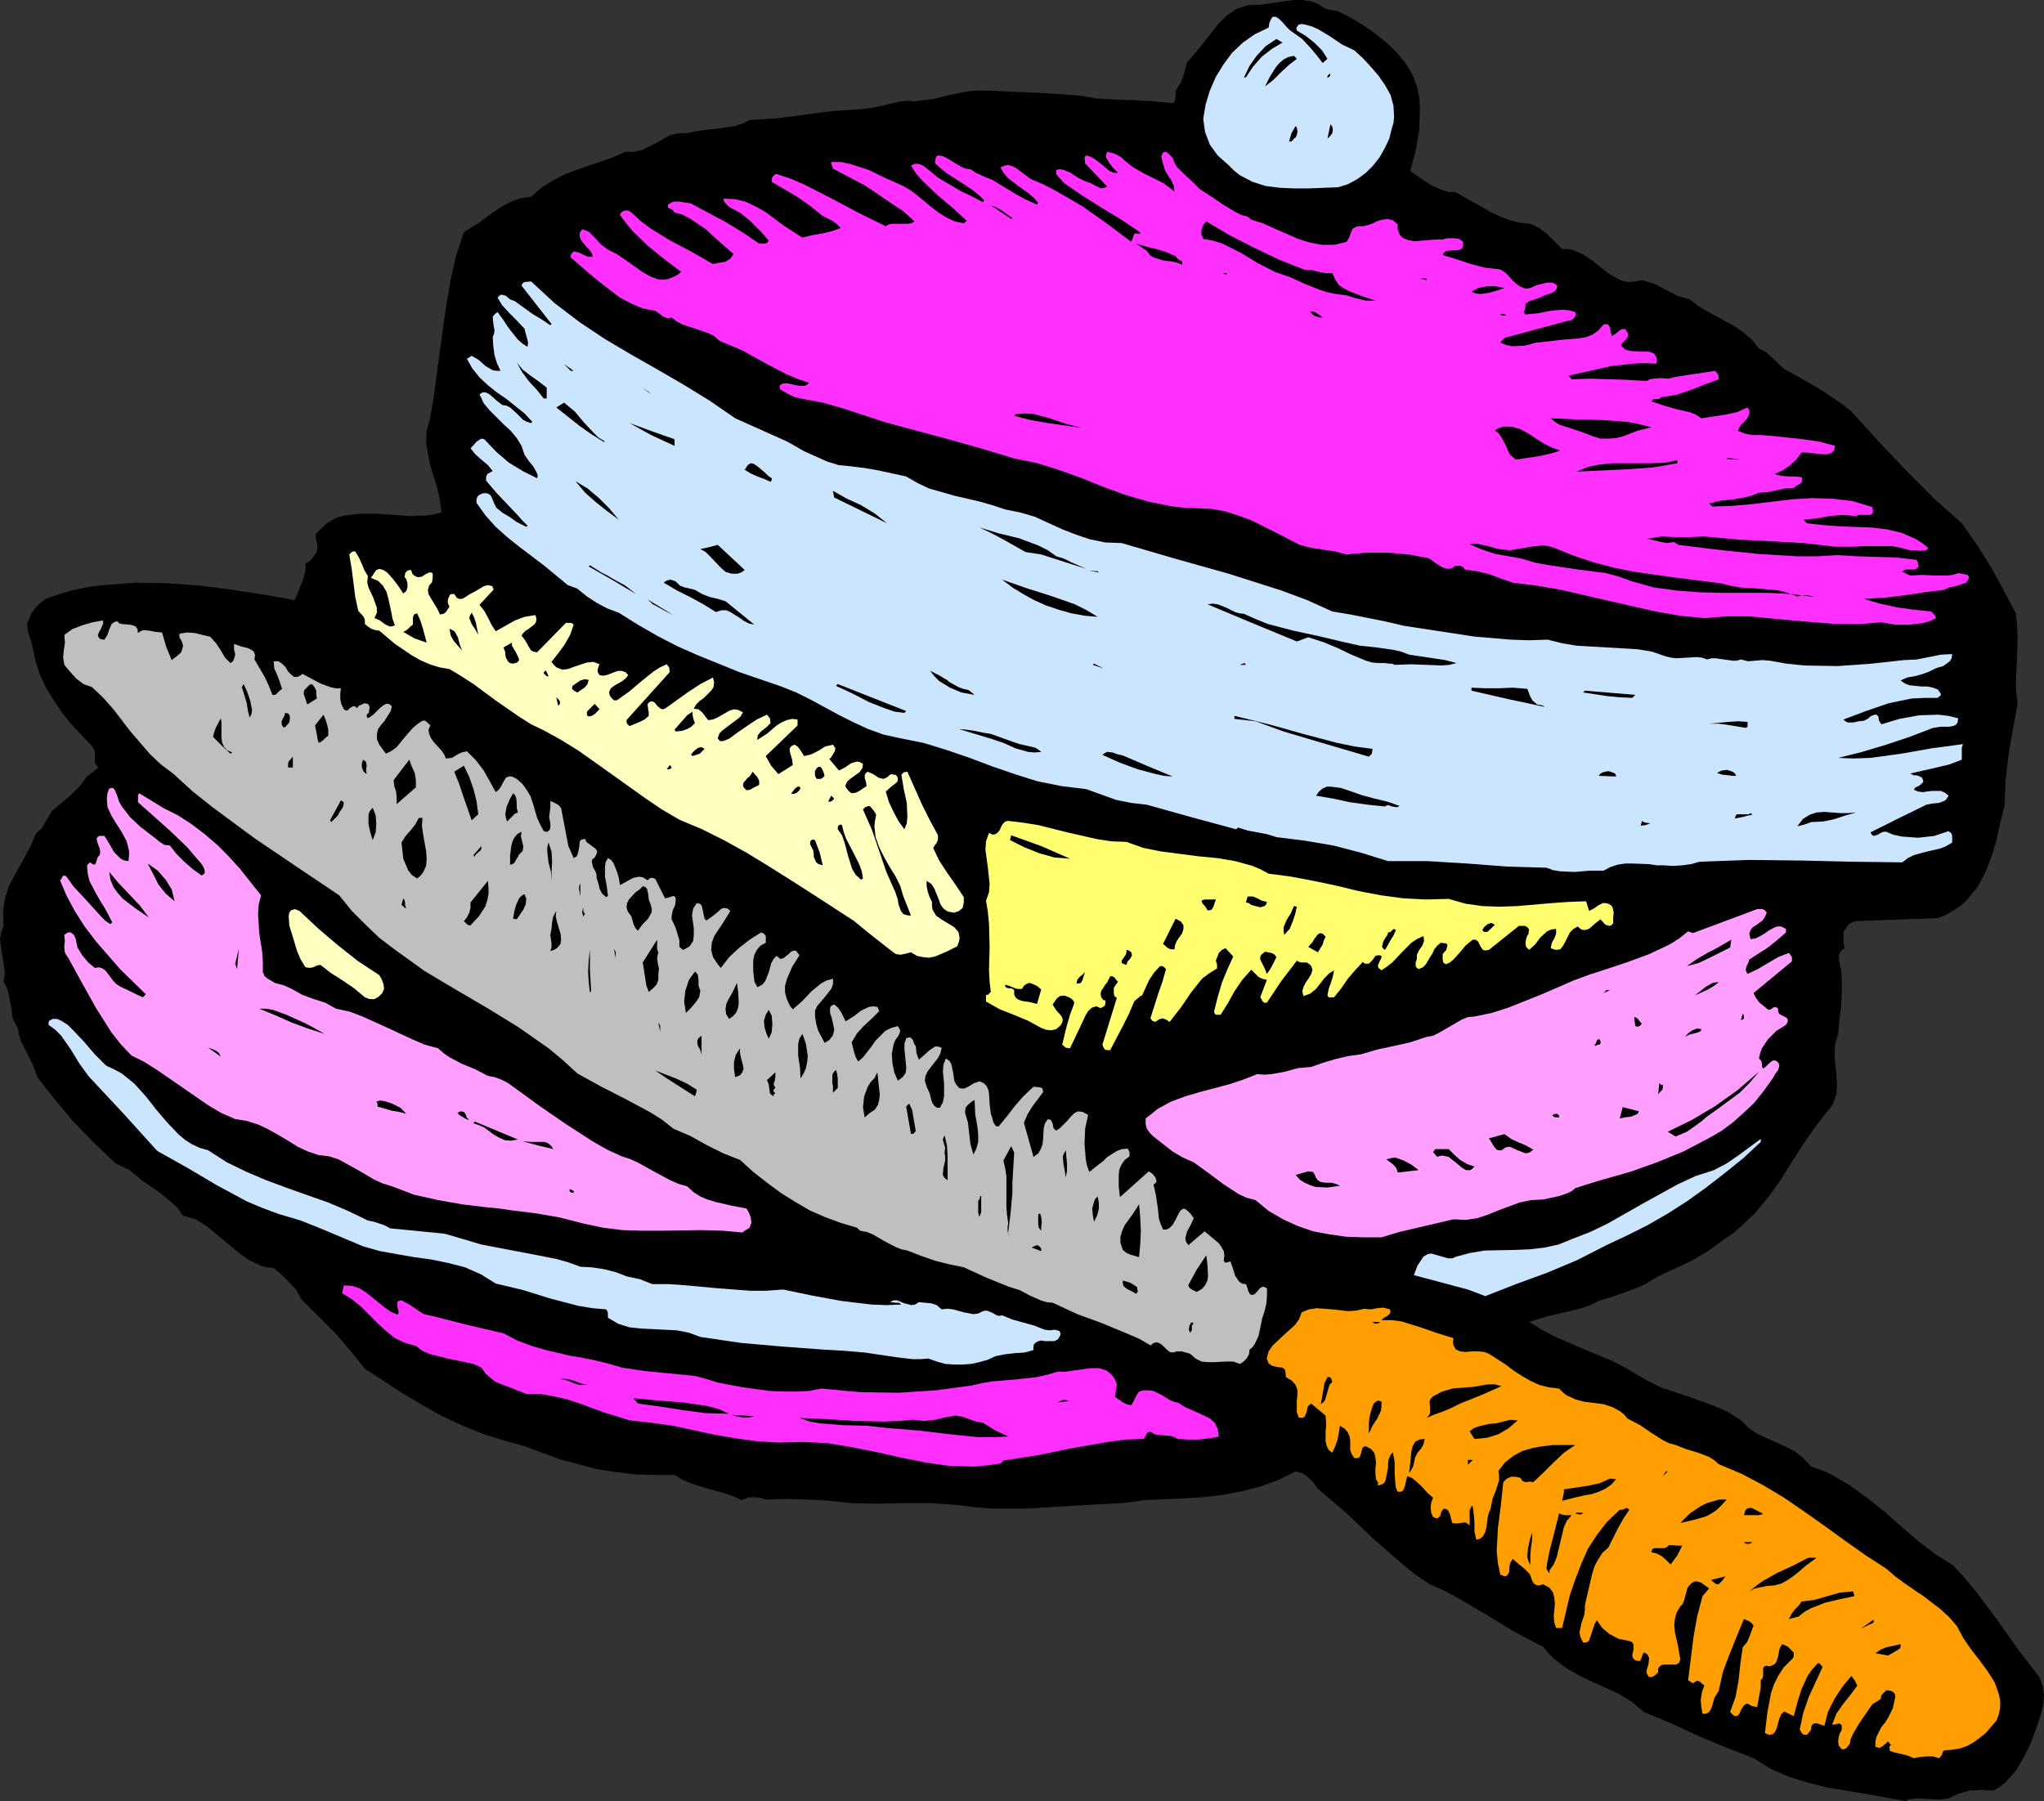 <?xml version="1.0" encoding="UTF-8" standalone="no"?>
<svg
   version="1.0"
   width="86.512mm"
   height="76.251mm"
   id="svg197"
   sodipodi:docname="Butter Dish.wmf"
   xmlns:inkscape="http://www.inkscape.org/namespaces/inkscape"
   xmlns:sodipodi="http://sodipodi.sourceforge.net/DTD/sodipodi-0.dtd"
   xmlns="http://www.w3.org/2000/svg"
   xmlns:svg="http://www.w3.org/2000/svg">
  <rect width="100%" height="100%" fill="#333333" stroke="none"/>
  <sodipodi:namedview
     id="namedview197"
     pagecolor="#ffffff"
     bordercolor="#000000"
     borderopacity="0.25"
     inkscape:showpageshadow="2"
     inkscape:pageopacity="0.0"
     inkscape:pagecheckerboard="0"
     inkscape:deskcolor="#d1d1d1"
     inkscape:document-units="mm" />
  <defs
     id="defs1">
    <pattern
       id="WMFhbasepattern"
       patternUnits="userSpaceOnUse"
       width="6"
       height="6"
       x="0"
       y="0" />
  </defs>
  <path
     style="fill:#000000;fill-opacity:1;fill-rule:evenodd;stroke:none"
     d="m 214.08,1.824 1.92,0.96 1.92,1.152 1.824,1.248 1.824,1.44 1.728,1.632 1.44,1.728 1.152,1.824 0.768,2.016 0.384,1.728 0.096,1.728 -0.096,3.456 -0.576,3.36 -0.864,3.264 1.632,1.152 1.728,1.152 1.824,0.768 0.96,0.288 h 1.056 l 5.76,3.264 1.44,0.672 1.536,0.576 1.536,0.384 1.728,0.192 1.44,0.672 1.248,0.96 2.4,2.4 h 0.96 l 0.864,0.192 1.536,0.672 1.44,0.96 1.44,1.152 1.344,1.056 1.536,0.864 0.768,0.288 0.96,0.096 0.864,-0.096 1.056,-0.192 2.016,0.576 3.648,1.92 2.016,0.576 1.344,1.056 1.44,0.864 1.44,0.768 1.536,0.864 1.44,0.768 1.344,0.96 1.344,1.152 1.152,1.44 1.152,0.576 0.96,0.864 0.96,0.96 0.96,0.864 3.168,1.728 3.072,1.824 2.976,2.016 1.44,1.152 1.344,1.44 3.936,4.32 4.032,4.224 4.128,4.128 4.32,3.84 2.496,3.552 2.208,3.552 2.016,3.648 1.92,3.648 0.192,1.824 0.096,1.92 -0.096,3.648 -0.192,3.552 0.096,1.824 0.192,1.824 -0.768,4.032 -0.672,3.936 -0.48,4.128 -0.192,4.224 -0.672,2.592 -0.576,2.688 -0.768,2.592 -0.96,2.496 -1.248,2.4 -1.632,2.016 -0.96,0.96 -1.152,0.768 -1.248,0.768 -1.44,0.576 -13.056,0.48 -0.672,0.192 -0.576,0.384 -0.768,1.152 v 2.016 l 0.192,0.576 -0.576,0.384 -0.288,0.48 -0.096,0.576 0.096,0.768 0.288,1.44 0.096,1.344 v 2.112 l -0.096,2.208 -0.288,2.208 -0.192,2.208 -0.48,1.536 -0.096,1.536 0.096,1.632 0.192,1.728 0.096,1.632 -0.096,1.536 -0.48,1.44 -0.384,0.672 -0.576,0.672 -2.016,2.592 -1.92,2.784 -1.728,2.688 -1.728,2.784 -1.92,2.688 -2.112,2.592 -2.4,2.304 -1.344,1.152 -1.44,0.96 -2.496,1.824 -2.592,1.536 -5.376,2.496 -2.208,1.344 -2.4,0.96 -2.4,0.864 -2.496,0.768 -1.344,0.672 -1.344,0.48 -2.784,0.672 -2.88,0.672 -2.784,0.864 2.016,1.248 2.208,1.152 4.416,1.92 4.416,1.824 2.112,1.056 2.112,1.248 2.016,1.152 2.016,0.96 4.32,1.44 4.224,1.536 2.112,0.96 1.92,1.248 1.248,1.248 1.44,0.96 2.976,1.344 1.536,0.672 1.44,0.768 1.344,1.056 1.248,1.344 1.632,0.576 1.536,0.672 2.976,1.728 2.784,2.016 2.784,2.208 2.688,2.4 2.688,2.304 2.784,2.112 2.88,1.824 1.92,2.112 1.824,2.208 3.36,4.512 3.264,4.608 3.456,4.512 0.48,1.44 0.192,1.344 -0.096,1.344 -0.288,1.344 -0.864,2.688 -0.96,2.496 -1.056,2.112 -1.248,2.112 -1.632,1.824 -0.96,0.768 -0.96,0.576 -2.016,-0.096 -1.824,0.096 -1.728,0.48 -1.632,0.768 -1.632,0.192 -1.632,-0.096 -1.728,-0.096 -1.632,0.192 v 0.288 l -6.336,-1.152 -6.432,-1.056 -3.072,-0.768 -3.072,-0.96 -2.88,-1.248 -2.784,-1.728 -4.416,-1.728 -4.416,-1.824 -4.32,-2.016 -4.416,-1.824 -1.92,-1.632 -2.016,-1.248 -2.112,-0.96 -2.112,-0.96 -2.208,-1.056 -2.016,-1.152 -2.016,-1.536 -0.864,-0.864 -0.864,-1.056 -2.304,-1.152 -2.304,-1.248 -4.416,-2.688 -4.416,-2.592 -2.304,-1.248 -2.4,-1.056 -2.4,-1.632 -2.208,-1.824 -4.416,-3.84 -4.32,-4.128 -4.512,-3.84 -0.672,-0.96 -0.864,-0.864 -0.96,-0.672 -1.056,-0.288 -2.688,1.344 -2.88,1.056 -2.976,0.768 -2.976,0.576 -3.168,0.384 -3.168,0.192 -6.432,0.288 -1.824,0.288 -1.824,0.192 -1.92,0.096 -1.824,0.096 -11.232,0.672 h -5.664 l -2.784,-0.192 -2.784,-0.384 -4.224,-0.288 h -4.128 l -4.224,0.096 -4.32,-0.096 -3.552,-0.384 -3.456,-0.192 -3.36,-0.096 -3.36,0.096 -0.96,-0.288 -1.056,-0.096 -0.96,0.096 -0.864,0.384 -1.248,-0.576 -1.344,-0.48 -2.784,-0.768 -2.784,-0.864 -1.344,-0.576 -1.248,-0.768 h -3.264 l -3.168,-0.096 -3.072,-0.384 -3.072,-0.48 -5.76,-1.536 -5.664,-2.112 -3.456,-0.96 -3.36,-1.056 -3.264,-1.344 -3.264,-1.536 -3.072,-1.728 -3.072,-1.824 -6.048,-3.936 -2.304,-2.88 -2.496,-2.88 -5.376,-5.376 -0.768,-1.44 -1.152,-1.248 -1.152,-1.152 -1.344,-1.152 -1.056,-0.096 -1.056,-0.288 -1.824,-0.864 -1.728,-1.248 -1.728,-1.44 -3.36,-2.784 -1.728,-1.056 -0.96,-0.288 -1.056,-0.288 -0.864,-1.248 -1.056,-0.96 -2.112,-1.728 -2.304,-1.536 -2.208,-1.824 -2.208,-1.056 -3.456,-3.264 -3.264,-3.36 L 8.832,175.968 5.952,172.32 5.28,170.4 3.36,166.56 3.072,165.6 2.88,164.544 2.4,163.68 2.016,162.816 1.728,160.8 1.344,158.88 1.056,157.92 0.576,157.056 0.768,155.808 0.672,154.656 0.48,153.6 0.288,152.448 0,150.24 l 0.192,-1.056 0.384,-1.056 -0.096,-2.208 0.288,-2.016 0.576,-1.92 0.864,-1.728 1.92,-3.456 0.864,-1.632 0.768,-1.824 0.864,-0.768 1.152,-1.92 0.48,-0.864 3.072,-2.592 1.44,-1.44 1.152,-1.536 0.864,-0.672 0.96,-0.768 -0.384,-0.384 -0.192,-0.48 v -1.728 l -0.192,-0.384 -0.288,-0.48 -3.36,-3.552 -1.44,-1.824 -1.344,-2.016 -1.248,-2.016 -0.96,-2.112 -0.672,-2.112 -0.48,-2.304 -0.288,-1.056 -0.384,-1.152 -0.192,-1.152 0.096,-0.576 0.288,-0.48 0.384,-0.96 0.576,-0.768 0.768,-0.768 0.864,-0.672 2.208,-0.768 2.304,-0.672 2.4,-0.48 2.496,-0.288 4.992,-0.384 5.184,0.096 5.184,0.384 5.184,0.672 4.992,0.768 4.896,0.864 0.576,-1.344 0.576,-1.44 0.48,-1.44 0.096,-0.768 v -0.864 l 0.576,-0.288 0.48,-0.48 0.768,-1.152 0.096,-0.96 -0.192,-0.768 -0.096,-0.864 0.096,-0.288 0.384,-0.384 0.96,-0.96 0.96,-0.672 1.152,-0.576 1.152,-0.288 2.496,-0.288 h 2.592 l 5.376,0.384 2.592,-0.096 1.248,-0.192 1.152,-0.288 -0.288,-1.92 -0.384,-1.92 -1.152,-3.648 -0.384,-1.92 -0.288,-1.824 0.096,-1.92 0.576,-2.016 0.576,-3.456 0.48,-3.648 0.96,-7.104 0.576,-3.936 0.672,-3.936 0.864,-3.84 1.248,-3.744 2.592,-1.632 1.248,-0.96 1.248,-0.864 1.344,-0.864 1.344,-0.672 1.44,-0.48 1.536,-0.192 1.632,-1.44 1.824,-1.152 1.824,-0.96 2.016,-0.768 1.92,-0.672 2.016,-0.672 1.92,-0.672 1.92,-0.864 h 1.44 L 102.72,24 l 2.304,-1.152 2.208,-1.248 1.248,-0.288 h 1.44 l 1.248,-0.288 1.248,-0.192 2.592,-0.288 2.592,-0.384 1.152,-0.384 1.152,-0.576 4.512,-0.288 8.832,-1.152 4.512,-0.288 2.112,-0.288 4.224,-0.96 1.056,-0.096 1.152,0.096 2.976,-0.384 2.784,-0.672 2.88,-0.576 1.536,-0.096 h 1.536 l 4.224,0.192 4.512,0.192 4.416,0.288 2.112,0.192 2.016,0.384 3.168,0.192 3.168,0.096 3.072,0.192 2.88,0.288 0.288,-0.192 0.096,-0.288 0.096,-0.768 v -0.672 l 0.288,-0.576 0.576,-0.864 0.384,-1.056 0.576,-2.112 1.248,-1.44 1.248,-1.536 2.496,-3.168 1.344,-1.344 1.536,-1.056 1.728,-0.576 1.056,-0.096 H 201.6 L 204.192,0.384 206.976,0 h 1.344 l 1.344,0.192 1.248,0.48 1.152,0.768 z"
     id="path1" />
  <path
     style="fill:#cce5ff;fill-opacity:1;fill-rule:evenodd;stroke:none"
     d="m 206.976,5.28 1.344,0.96 1.248,1.344 1.056,1.248 0.96,1.248 0.768,-0.672 -0.864,-1.344 -1.248,-1.248 -1.344,-1.056 -1.44,-0.864 -0.096,-0.384 0.096,-0.192 0.288,-0.384 0.48,-0.096 0.576,0.096 1.056,0.288 1.056,0.48 1.92,1.152 1.824,1.248 2.016,0.96 1.344,1.248 1.248,1.344 1.248,1.44 1.056,1.536 0.864,1.536 0.48,1.728 0.096,1.824 -0.096,0.96 -0.288,0.96 -0.384,1.536 -0.672,1.44 -0.864,1.536 -1.056,1.344 -1.152,1.152 -1.44,1.056 -1.44,0.768 -1.536,0.48 -4.704,0.192 h -2.304 l -2.304,-0.096 -2.304,-0.288 -2.112,-0.672 -2.016,-1.056 -0.96,-0.768 -0.864,-0.864 -1.728,-1.536 -1.248,-1.728 -0.768,-2.016 -0.288,-2.112 0.384,-2.304 0.672,-2.208 0.96,-2.208 1.248,-2.016 1.344,-1.824 1.728,-1.632 1.92,-1.344 2.208,-1.056 0.096,-0.672 0.192,-0.48 0.192,-0.384 0.192,-0.192 h 0.48 l 0.576,0.384 0.576,0.576 0.576,0.672 0.576,0.576 z"
     id="path2" />
  <path
     style="fill:#000000;fill-opacity:1;fill-rule:evenodd;stroke:none"
     d="m 205.152,6.816 -1.632,0.96 -1.632,1.248 -1.44,1.632 -1.152,1.728 h -0.288 l 0.864,-1.824 1.152,-1.632 1.44,-1.536 1.728,-1.152 z"
     id="path3" />
  <path
     style="fill:#000000;fill-opacity:1;fill-rule:evenodd;stroke:none"
     d="m 207.456,9.408 -1.248,0.96 -1.248,1.152 -1.248,1.248 -1.344,1.056 0.768,-1.536 0.96,-1.536 0.576,-0.672 0.672,-0.576 0.768,-0.384 0.864,-0.192 z"
     id="path4" />
  <path
     style="fill:#000000;fill-opacity:1;fill-rule:evenodd;stroke:none"
     d="m 212.352,12.48 v -0.288 l 0.096,-0.192 0.192,-0.096 0.192,-0.192 -0.096,0.48 z"
     id="path5" />
  <path
     style="fill:#000000;fill-opacity:1;fill-rule:evenodd;stroke:none"
     d="m 212.832,21.696 -0.48,0.48 0.48,-2.304 0.288,0.384 0.096,0.48 -0.096,0.576 z"
     id="path6" />
  <path
     style="fill:#000000;fill-opacity:1;fill-rule:evenodd;stroke:none"
     d="m 207.264,21.984 -0.288,0.192 -0.192,0.288 -0.288,0.192 h -0.288 l 0.384,-1.344 0.672,-1.152 0.192,0.288 0.096,0.576 -0.096,0.576 z"
     id="path7" />
  <path
     style="fill:#ff30ff;fill-opacity:1;fill-rule:evenodd;stroke:none"
     d="m 187.584,25.248 0.288,0.768 0.384,0.672 1.152,1.152 1.248,1.152 1.248,1.248 1.92,1.248 0.864,0.576 0.96,0.672 1.92,1.152 0.96,0.48 1.056,0.288 0.576,0.48 1.824,0.576 1.92,0.864 3.744,1.632 1.824,0.576 1.92,0.384 h 2.016 l 2.016,-0.48 0.384,-0.672 0.288,-0.768 0.288,-0.672 0.768,-0.384 h 0.864 L 218.88,36 l 0.768,-0.288 0.768,-0.384 0.768,-0.192 0.768,-0.096 0.864,0.192 0.768,0.672 v 0.672 l 0.192,0.672 0.192,0.384 0.384,0.384 0.864,0.384 1.056,0.192 2.4,-0.192 1.152,-0.096 h 0.96 l 0.768,-0.192 h 0.96 l 0.864,0.096 0.672,0.48 v 0.768 l -0.288,0.384 -0.48,0.192 h -0.576 l -1.248,0.096 -0.384,0.192 -0.288,0.48 2.208,0.672 2.304,0.768 2.208,0.576 2.496,0.288 0.768,0.48 0.672,0.672 0.576,0.672 0.672,0.576 0.576,0.384 0.768,0.288 0.768,-0.096 1.056,-0.48 0.864,-0.192 0.768,-0.192 h 0.864 l 0.384,0.192 0.384,0.288 -0.096,0.48 -0.288,0.384 -0.672,0.384 -0.96,0.288 -0.768,0.384 -1.152,0.384 -0.576,0.192 -0.576,0.384 v 0.48 l -0.096,0.48 -0.192,0.384 0.288,0.384 2.016,-0.192 1.92,-0.384 1.92,-0.192 1.056,0.096 1.056,0.288 0.096,0.384 -0.096,0.288 -0.288,0.384 -0.48,0.288 h -0.288 l -0.288,0.096 -9.984,2.688 -0.672,0.768 0.96,0.384 0.96,0.192 1.92,-0.096 0.864,-0.192 0.96,-0.288 1.92,-0.192 2.4,-0.288 2.496,-0.192 1.152,-0.192 1.056,-0.384 0.96,-0.672 0.864,-0.96 0.48,-0.096 0.288,0.096 0.288,0.48 0.096,0.768 0.192,0.576 0.48,-0.288 0.96,-0.768 0.576,-0.096 0.384,0.384 0.192,0.48 -0.096,0.48 -0.288,0.384 -0.48,0.48 -0.192,0.288 v 0.288 l 0.672,0.576 0.864,0.192 2.016,0.096 h 0.864 l 0.768,0.288 0.384,0.576 0.096,0.48 -0.096,0.576 -1.92,-0.096 -1.824,0.096 -3.456,0.384 -6.816,1.536 0.48,0.576 3.072,-0.096 2.976,0.096 2.88,0.096 3.072,0.192 0.48,-0.288 0.576,-0.096 1.248,-0.096 1.152,0.096 1.152,-0.288 6.336,-0.96 0.48,0.576 0.096,0.768 -2.304,0.864 -2.208,0.864 -2.304,0.768 -2.4,0.384 -0.384,0.288 h -0.864 l -0.288,0.384 2.016,0.672 2.016,0.576 2.112,0.48 0.96,0.384 0.864,0.576 3.84,-0.576 1.824,-0.384 1.728,-0.768 0.288,0.48 v 0.48 l -0.192,0.48 -0.288,0.48 -0.864,0.864 -0.288,0.48 -0.192,0.48 1.248,0.48 1.152,0.192 h 1.248 l 1.44,0.096 5.376,0.576 2.592,0.384 2.496,0.672 -0.192,0.768 -0.48,0.384 -0.672,0.192 h -0.768 l -1.728,-0.192 -0.768,-0.096 h -0.768 l -0.864,1.152 -1.056,0.96 -1.152,0.768 -1.248,0.576 1.056,0.288 1.248,0.096 h 1.056 l 0.96,0.096 0.096,0.384 v 0.288 l -0.288,0.384 -0.576,0.288 -0.48,0.384 -1.44,0.096 -2.688,0.576 -1.44,0.096 -0.96,0.384 -0.96,0.288 -2.016,0.384 -2.016,0.192 -2.016,0.48 0.48,0.48 3.168,-0.096 3.264,-0.288 3.168,-0.384 3.264,-0.384 3.168,-0.192 3.168,0.096 3.264,0.384 3.168,0.96 0.096,0.672 -0.096,0.384 -0.288,0.192 h -1.92 l -0.384,0.192 -2.208,-0.192 -2.112,0.192 -2.112,0.384 -2.016,0.192 0.576,0.576 2.592,0.288 2.592,0.192 2.496,0.096 2.592,0.096 2.496,0.288 2.4,0.576 2.208,0.96 1.056,0.672 0.96,0.768 -0.192,0.288 -0.288,0.096 -0.768,0.096 -0.864,-0.096 h -0.768 l -1.44,-0.384 -1.44,-0.288 h -4.608 l -1.44,0.096 h -3.072 l -4.992,-0.576 -5.28,-0.288 -5.376,-0.288 -5.28,-0.48 -2.4,0.096 h -2.304 l -2.208,-0.096 -2.304,0.384 1.056,0.192 1.152,0.288 1.056,0.192 1.056,-0.192 0.768,0.48 6.24,0.768 6.432,0.672 6.336,0.384 h 3.168 l 3.168,-0.192 3.264,0.192 3.168,0.096 3.072,0.096 3.264,0.384 0.192,0.48 0.096,0.576 -0.288,0.288 -0.288,0.192 h -1.44 l -0.288,0.096 -0.288,0.288 1.248,0.576 1.92,-0.096 2.016,0.096 h 1.92 l 0.96,-0.096 0.864,-0.288 1.536,0.288 0.192,0.384 -0.096,0.288 -0.384,0.576 -1.728,0.576 -0.96,0.192 -0.864,0.384 -3.168,0.384 -3.168,0.48 -3.168,0.384 -3.264,0.192 2.592,0.768 2.688,0.576 2.688,0.384 2.784,0.288 0.48,0.48 0.192,0.288 0.096,0.288 -0.96,0.48 -1.056,0.288 -2.208,0.288 h -2.304 l -2.208,-0.384 -3.552,0.288 h -3.552 l -7.008,-0.576 -7.104,-0.672 h -3.552 l -3.552,0.288 -3.936,-0.384 -3.84,-0.672 -7.584,-1.728 -7.488,-1.728 -3.84,-0.672 -3.936,-0.48 -1.92,-0.672 -1.824,-0.672 -1.92,-0.48 -2.016,-0.288 -0.288,-0.384 -0.384,-0.192 H 232.8 l -0.576,0.384 -0.576,0.096 -0.576,-0.096 -0.576,-0.288 -1.056,-0.672 -0.48,-0.384 -0.48,-0.288 -3.168,-0.576 -3.36,-0.288 h -3.36 l -3.168,0.288 -1.824,-0.48 -3.84,-0.576 -1.824,-0.48 -3.936,-2.016 -3.84,-1.92 -2.112,-0.768 -2.112,-0.672 -2.208,-0.384 -2.304,-0.096 -2.016,-0.096 -1.92,-0.192 -3.744,-0.768 -3.648,-1.056 -3.456,-1.248 -3.552,-1.44 -3.456,-1.248 -3.648,-1.152 -3.744,-0.768 -5.088,-1.536 -5.088,-1.44 -10.368,-2.784 -6.72,-2.208 -3.36,-0.96 -3.552,-0.672 -0.864,-0.192 -0.864,-0.384 -1.536,-0.864 -0.096,-0.576 0.288,-0.288 0.48,-0.096 h 0.576 l 0.864,0.192 0.96,0.192 h 0.864 l 0.384,-0.192 0.288,-0.288 -1.92,-0.672 -1.824,-0.768 -3.456,-1.824 -3.456,-1.92 -3.648,-1.536 -0.864,-0.768 -0.96,-0.48 -4.032,-1.344 -0.96,-0.48 -0.864,-0.672 -0.384,0.096 h -0.384 l -0.672,-0.288 -0.576,-0.48 -0.576,-0.384 -2.016,-0.384 -1.824,-0.768 -1.824,-0.96 -3.264,-2.496 -1.632,-1.344 -1.536,-1.344 -1.44,-1.248 v -0.288 l 0.096,-0.288 0.384,-0.384 0.864,0.192 0.768,0.384 0.672,0.288 h 0.768 l -0.192,-0.576 -0.384,-0.576 -0.48,-0.48 -0.48,-0.576 -0.384,-0.48 -0.192,-0.576 v -0.576 l 0.384,-0.576 0.576,0.192 0.576,0.288 0.96,0.96 0.96,1.056 1.056,0.768 1.344,0.672 1.44,0.96 2.688,1.92 1.344,0.768 1.344,0.48 h 0.768 l 0.672,-0.096 0.768,-0.288 0.768,-0.384 0.576,-0.48 -2.688,-2.016 -2.592,-2.112 -2.4,-2.304 -1.056,-1.248 -1.056,-1.44 0.288,-0.48 0.48,-0.192 h 0.576 l 0.48,0.288 1.44,1.344 1.536,1.152 3.264,2.016 3.456,1.824 3.36,1.92 0.96,-0.192 1.056,-0.192 0.768,-0.48 0.288,-0.384 0.192,-0.384 -2.208,-1.92 -2.208,-2.016 -2.4,-1.632 -1.248,-0.672 -1.344,-0.384 -0.288,-0.384 -0.768,-0.384 v -0.48 l 0.864,-0.48 h 0.96 l 1.824,0.288 5.568,2.976 2.688,1.632 2.688,1.824 h 0.864 l 0.384,-0.096 0.288,-0.384 -1.344,-1.536 -1.536,-1.536 -1.632,-1.344 -1.824,-0.96 -0.576,-0.576 -0.288,-0.384 v -0.384 l 1.824,0.096 1.632,0.384 1.632,0.768 1.536,0.864 1.44,1.056 1.536,1.152 2.976,1.92 1.536,-0.384 1.728,-0.288 1.536,-0.384 1.344,-0.48 -0.672,-0.672 -0.672,-0.48 -1.536,-0.768 -1.92,-1.536 -2.016,-1.44 -4.224,-2.496 v -0.48 l 0.192,-0.384 0.288,-0.288 0.288,-0.096 2.304,0.768 2.208,0.96 4.32,2.208 4.32,2.304 4.32,2.112 0.48,-0.288 0.576,-0.096 h 2.496 l 0.576,-0.096 0.48,-0.288 -1.824,-1.632 -2.016,-1.344 -2.112,-1.44 -2.016,-1.344 -5.088,-2.688 -0.192,-0.576 -0.096,-0.192 V 25.92 h 1.536 l 1.44,0.288 2.976,0.96 2.784,1.344 2.784,1.248 1.152,0.672 1.152,0.864 2.304,1.92 1.152,0.864 1.248,0.768 1.248,0.576 1.44,0.288 0.48,-0.384 -2.304,-2.112 -1.152,-0.96 -1.248,-1.056 -2.304,-2.208 -1.056,-1.152 -0.864,-1.344 0.576,-0.288 h 0.576 l 0.576,0.192 0.48,0.288 2.112,1.728 3.552,2.112 1.824,0.864 1.824,0.96 0.192,-0.288 -0.864,-0.864 -0.96,-0.768 -2.016,-1.344 -2.112,-1.344 -0.96,-0.768 -0.96,-0.864 0.096,-0.768 0.096,-0.288 0.288,-0.192 0.672,0.096 0.672,0.288 1.248,0.768 1.152,0.672 0.672,0.288 0.768,0.096 0.864,0.576 1.728,0.768 0.96,0.384 3.456,2.112 1.728,0.96 1.92,0.864 0.192,-0.288 -0.672,-0.768 -0.768,-0.672 -1.728,-1.248 -1.632,-1.248 -0.672,-0.768 -0.576,-0.96 0.672,-0.288 0.576,-0.096 0.672,0.192 0.576,0.288 2.304,1.728 2.208,0.96 2.016,1.056 4.128,2.4 3.936,2.784 3.84,2.88 0.192,-0.48 0.192,-0.576 0.192,-0.288 h 0.288 l 0.384,0.096 0.288,-0.192 -2.976,-2.016 -3.168,-1.92 -3.072,-1.92 -3.072,-2.112 -0.48,-0.576 -0.384,-0.384 -0.384,-0.48 v -0.672 l 0.576,-0.096 0.576,0.096 1.152,0.48 1.152,0.768 1.152,0.576 0.864,0.288 0.864,0.48 0.864,0.384 0.48,-0.096 0.48,-0.192 -3.552,-3.744 v -0.384 l -0.096,-0.384 0.096,-0.288 0.192,-0.192 0.672,0.192 0.672,0.384 1.248,0.96 1.152,0.96 0.672,0.288 h 0.672 l -0.768,-0.768 -0.672,-0.864 -0.48,-0.864 v -0.384 l 0.192,-0.48 1.152,0.288 1.056,0.576 0.864,0.768 0.96,0.768 1.632,0.96 3.456,1.728 1.632,1.248 -0.096,-0.864 -0.384,-0.864 -0.576,-0.864 -0.48,-0.864 -0.384,-1.344 -0.192,-0.768 0.288,-0.672 0.48,-0.096 0.384,0.288 0.672,0.672 v -0.096 z"
     id="path8" />
  <path
     style="fill:#000000;fill-opacity:1;fill-rule:evenodd;stroke:none"
     d="m 161.952,34.848 -0.192,0.192 -3.264,-2.208 0.96,0.384 0.96,0.576 0.768,0.576 z"
     id="path9" />
  <path
     style="fill:#000000;fill-opacity:1;fill-rule:evenodd;stroke:none"
     d="m 208.8,43.2 h 1.056 l 1.056,0.288 1.056,0.192 h 1.152 l 0.48,1.056 0.576,0.864 0.864,0.576 0.96,0.48 2.016,0.768 2.016,0.672 h -1.536 l -1.632,-0.384 -1.536,-0.48 -1.632,-0.192 -1.344,-0.288 -1.248,-0.384 -2.4,-0.96 -2.304,-1.056 -2.496,-0.864 -2.784,-1.44 -2.688,-1.632 -2.88,-1.44 -1.536,-0.48 -1.536,-0.288 -0.288,-0.672 V 36.768 L 192.48,36 l 0.48,-0.576 3.744,2.208 3.936,2.016 4.032,1.92 z"
     id="path10" />
  <path
     style="fill:#000000;fill-opacity:1;fill-rule:evenodd;stroke:none"
     d="m 188.064,40.992 0.288,0.384 0.288,0.192 0.192,0.096 0.288,0.192 v 0.48 l -0.768,-0.288 -0.768,-0.192 -1.536,-0.192 -1.536,-0.48 -0.576,-0.384 -0.48,-0.672 -1.728,-1.152 1.632,0.48 0.768,0.192 0.864,0.192 1.536,0.48 z"
     id="path11" />
  <path
     style="fill:#000000;fill-opacity:1;fill-rule:evenodd;stroke:none"
     d="m 228.192,44.832 -1.056,-0.288 h 1.056 z"
     id="path12" />
  <path
     style="fill:#000000;fill-opacity:1;fill-rule:evenodd;stroke:none"
     d="m 196.224,43.968 -0.672,-0.288 h 0.672 z"
     id="path13" />
  <path
     style="fill:#000000;fill-opacity:1;fill-rule:evenodd;stroke:none"
     d="m 240.672,46.08 -1.152,0.384 -1.344,0.384 -1.344,0.192 -0.768,-0.096 -0.672,-0.288 1.056,-0.576 1.344,-0.288 h 1.44 z"
     id="path14" />
  <path
     style="fill:#000000;fill-opacity:1;fill-rule:evenodd;stroke:none"
     d="M 240.96,50.496 240,50.4 l 0.192,-0.192 h 0.288 l 0.288,0.096 z"
     id="path15" />
  <path
     style="fill:#000000;fill-opacity:1;fill-rule:evenodd;stroke:none"
     d="m 211.584,50.784 h -0.48 l -0.672,-0.192 -0.48,-0.288 -0.384,-0.48 h 0.576 l 0.96,0.576 z"
     id="path16" />
  <path
     style="fill:#cce5ff;fill-opacity:1;fill-rule:evenodd;stroke:none"
     d="m 84.96,45.024 3.744,3.456 4.032,3.072 4.032,2.688 4.224,2.496 4.224,2.4 4.128,2.4 4.224,2.592 4.032,2.784 5.568,2.496 2.784,1.248 2.688,1.536 3.648,1.632 1.824,0.576 1.92,0.192 2.304,0.288 2.208,0.384 4.416,0.96 1.824,1.056 1.824,0.864 4.032,1.152 4.128,0.96 2.016,0.576 2.016,0.672 2.4,0.48 2.304,0.672 4.416,2.016 2.208,0.864 2.304,0.768 2.4,0.48 2.592,0.096 8.544,2.496 8.544,2.4 8.448,2.688 4.128,1.536 4.032,1.824 2.88,0.48 5.76,1.152 2.88,0.672 11.328,1.728 5.76,0.48 2.88,0.096 2.976,-0.096 2.304,0.576 2.304,0.384 9.792,0.576 2.304,0.384 2.208,0.768 0.864,0.192 0.768,0.096 1.728,-0.096 1.632,-0.096 0.768,0.096 0.864,0.288 0.672,-0.192 h 0.672 l 2.688,0.384 h 0.672 l 0.672,-0.192 1.152,0.288 2.304,-0.192 1.152,0.096 2.688,0.48 2.784,0.288 5.376,0.096 5.376,-0.384 5.28,-0.576 2.016,-0.096 3.84,-0.768 1.824,-0.096 -0.096,0.672 -0.288,0.48 -1.056,0.768 -0.672,0.192 -0.576,0.192 -1.152,0.576 -1.152,0.384 -1.056,0.288 -1.152,0.192 -1.056,0.48 0.672,0.48 0.768,0.288 1.92,0.192 h 0.96 l 0.864,0.192 0.768,0.288 0.48,0.672 v 0.288 l -0.192,0.096 -0.288,0.288 h -2.112 l -2.016,0.096 -1.92,0.384 -1.824,0.384 -3.648,1.248 -3.552,1.344 0.288,0.288 0.384,0.192 h 0.864 l 0.864,-0.192 0.864,-0.096 0.576,-0.288 0.576,-0.48 0.576,-0.192 h 0.288 l 0.288,0.288 0.096,0.672 0.384,0.576 2.88,-0.864 3.168,-0.576 3.072,-0.096 1.632,0.192 1.536,0.384 -0.096,0.672 -0.288,0.384 -0.48,0.192 -0.576,0.096 h -1.344 l -1.248,0.192 -3.744,1.44 -3.744,1.248 -3.84,1.152 -3.84,0.96 2.496,0.096 2.592,-0.096 4.992,-0.672 4.896,-0.864 4.992,-0.672 -0.192,0.576 v 1.92 l -2.016,0.768 -2.016,0.48 -4.224,0.96 0.576,0.288 h 0.384 l 0.384,0.096 0.576,0.288 0.096,0.288 0.096,0.384 -0.384,0.384 -0.384,0.288 -0.48,0.192 -0.288,0.384 0.672,0.288 0.768,0.096 1.44,-0.192 h 1.44 l 0.672,0.288 0.576,0.48 -0.288,0.48 -0.288,0.288 -0.96,0.384 -1.056,0.096 -0.96,0.192 -4.512,2.208 -4.416,2.208 0.192,0.384 0.288,0.192 0.672,-0.192 0.288,-0.192 0.384,-0.192 0.288,-0.096 h 0.384 l 1.152,0.48 1.344,0.288 2.592,0.192 2.592,-0.288 2.304,-0.768 0.48,0.384 0.096,0.384 v 1.056 l -0.96,0.576 -0.96,0.384 -2.112,0.48 -2.112,0.576 -0.96,0.48 -0.864,0.672 -7.968,-0.096 -8.256,-0.192 -8.256,-0.096 -7.968,0.288 -1.344,0.384 -1.44,0.192 -1.536,0.096 -1.344,-0.096 h -1.152 l -1.248,-0.192 -2.592,-0.096 h -1.248 l -1.248,0.192 -1.152,0.384 -1.056,0.576 h -2.304 l -2.304,0.192 -2.304,-0.096 -1.152,-0.192 -1.056,-0.384 -6.336,-0.192 -6.336,-0.48 -6.336,-0.384 h -6.336 l -4.32,-1.344 -4.416,-1.152 -4.512,-0.768 -4.608,-0.576 -1.536,-0.48 -3.072,-0.576 -1.536,-0.48 -0.288,0.288 -7.104,-1.92 -7.2,-2.016 -2.496,-0.288 -2.4,-0.48 -4.8,-1.728 -3.936,-0.48 -3.84,-0.768 -3.648,-1.152 -3.648,-1.248 -3.552,-1.344 -3.648,-1.248 -3.744,-1.152 -3.84,-0.768 -2.592,-0.576 -2.4,-0.864 -2.304,-1.056 -2.304,-1.152 -4.608,-2.496 -2.304,-1.152 -2.4,-0.96 -6.72,-2.304 -6.624,-2.688 -3.264,-1.44 -3.168,-1.632 -3.168,-1.824 -3.072,-1.92 L 97.152,97.344 95.52,96.48 93.888,95.424 92.352,94.176 90.816,93.6 86.976,90.432 83.04,87.456 81.12,85.92 79.296,84.288 77.664,82.464 76.224,80.448 v -0.576 l 0.192,-0.48 0.384,-0.288 0.48,-0.192 h 0.576 l 0.48,0.192 0.288,0.384 0.192,0.48 0.288,0.672 0.288,0.576 1.056,0.864 1.152,0.672 1.056,0.768 1.536,0.768 0.192,-0.192 -0.768,-0.768 -0.768,-0.864 -3.456,-3.648 -1.632,-1.92 V 76.32 l 0.192,-0.48 0.864,-0.48 -0.768,-0.96 -1.056,-0.864 -0.96,-0.864 -0.768,-0.96 0.48,-0.48 0.48,-0.576 0.576,-0.384 0.288,-0.096 0.384,0.096 1.92,2.016 2.016,1.728 2.208,1.344 2.304,1.152 0.096,-0.48 -0.192,-0.48 -0.48,-0.864 -0.768,-0.96 -0.672,-0.96 -0.48,-1.44 -0.768,-1.248 -0.96,-1.152 -1.152,-1.056 -2.208,-2.208 -0.96,-1.152 -0.672,-1.44 0.48,-0.288 h 0.48 l 0.48,0.192 0.384,0.288 0.96,0.864 0.864,0.672 0.672,0.096 0.576,0.288 1.056,0.96 1.056,1.056 0.576,0.288 0.672,0.192 0.192,-0.192 -1.248,-1.344 -2.88,-2.304 -1.536,-1.056 -1.44,-1.152 -1.344,-1.248 -1.152,-1.44 -0.864,-1.536 0.768,-0.48 1.152,0.672 1.056,0.96 1.152,0.672 0.576,0.096 h 0.672 l -0.576,-1.248 -0.384,-1.248 -0.192,-1.44 -0.096,-1.44 0.192,-0.48 0.096,-0.576 -0.192,-1.152 -0.096,-1.056 0.288,-0.384 0.48,-0.384 1.056,1.44 0.48,0.768 0.576,0.768 1.152,1.44 0.768,0.672 0.768,0.48 0.096,-0.672 -0.192,-0.768 -0.192,-0.672 -0.192,-0.768 -1.152,-1.248 -1.248,-1.248 -1.152,-1.248 -0.768,-1.248 0.384,-0.384 0.288,-0.096 0.672,0.192 0.672,0.576 0.768,0.288 2.784,2.016 1.44,0.864 1.44,0.96 0.192,-0.192 -4.8,-6.144 0.192,-0.384 0.288,-0.192 z"
     id="path17" />
  <path
     style="fill:#000000;fill-opacity:1;fill-rule:evenodd;stroke:none"
     d="m 87.456,62.016 v 1.728 h -0.48 l -1.152,-1.44 -1.248,-1.344 -1.056,-1.44 -0.864,-1.536 0.96,1.152 1.248,0.96 1.344,0.96 z"
     id="path18" />
  <path
     style="fill:#000000;fill-opacity:1;fill-rule:evenodd;stroke:none"
     d="m 91.776,59.328 h -0.48 L 91.008,59.04 90.24,58.272 Z"
     id="path19" />
  <path
     style="fill:#000000;fill-opacity:1;fill-rule:evenodd;stroke:none"
     d="m 264.192,68.352 -2.304,0.576 -2.208,0.864 -1.152,0.288 -1.248,0.096 h -1.248 l -1.248,-0.384 -1.728,-0.672 -1.728,-0.576 -1.824,-0.576 -0.768,-0.48 -0.672,-0.576 4.128,0.192 4.128,0.096 4.032,0.288 1.92,0.384 z"
     id="path20" />
  <path
     style="fill:#000000;fill-opacity:1;fill-rule:evenodd;stroke:none"
     d="m 104.064,62.976 -1.248,-0.864 0.96,0.576 z"
     id="path21" />
  <path
     style="fill:#000000;fill-opacity:1;fill-rule:evenodd;stroke:none"
     d="m 249.6,72.096 -1.632,0.48 -1.728,0.384 -3.744,0.576 -0.576,-0.48 -0.48,-0.48 -0.576,-1.344 -0.672,-1.248 -0.48,-0.672 -0.576,-0.48 0.672,-0.384 0.672,-0.192 h 1.344 l 1.344,0.384 1.248,0.672 2.496,1.632 1.344,0.672 z"
     id="path22" />
  <path
     style="fill:#000000;fill-opacity:1;fill-rule:evenodd;stroke:none"
     d="m 172.992,68.448 -5.376,-0.768 -2.784,-0.48 -2.592,-0.672 0.288,-0.288 1.44,-0.096 1.44,0.096 2.496,0.672 2.496,0.864 z"
     id="path23" />
  <path
     style="fill:#000000;fill-opacity:1;fill-rule:evenodd;stroke:none"
     d="m 96.672,70.56 v 0.192 l -2.016,-1.248 -1.92,-1.344 -3.744,-2.976 1.248,-0.768 1.728,1.44 1.44,1.728 1.536,1.632 0.768,0.768 z"
     id="path24" />
  <path
     style="fill:#000000;fill-opacity:1;fill-rule:evenodd;stroke:none"
     d="m 276.192,73.44 0.288,-0.192 2.016,0.288 z"
     id="path25" />
  <path
     style="fill:#000000;fill-opacity:1;fill-rule:evenodd;stroke:none"
     d="m 268.32,74.112 -3.936,0.672 -4.032,0.288 -2.016,0.096 -2.112,0.096 -4.032,0.192 1.824,-0.768 1.92,-0.384 2.016,-0.192 h 6.336 l 2.112,-0.096 1.92,-0.384 z"
     id="path26" />
  <path
     style="fill:#000000;fill-opacity:1;fill-rule:evenodd;stroke:none"
     d="m 107.904,70.272 v 1.056 l -3.744,-1.728 -3.456,-1.92 3.648,1.344 z"
     id="path27" />
  <path
     style="fill:#000000;fill-opacity:1;fill-rule:evenodd;stroke:none"
     d="M 123.456,76.512 V 76.8 l -0.192,0.288 -1.056,-0.48 -1.056,-0.384 -1.056,-0.48 -0.96,-0.576 0.48,-0.768 0.48,-0.288 0.48,0.096 0.576,0.384 1.248,1.056 0.48,0.48 z"
     id="path28" />
  <path
     style="fill:#000000;fill-opacity:1;fill-rule:evenodd;stroke:none"
     d="m 141.888,83.712 -8.448,-4.128 -0.192,-1.056 2.208,1.248 2.304,1.056 2.208,1.344 z"
     id="path29" />
  <path
     style="fill:#000000;fill-opacity:1;fill-rule:evenodd;stroke:none"
     d="m 98.976,83.136 -1.824,-1.344 -1.824,-1.44 -1.728,-1.536 -1.536,-1.824 1.92,1.152 1.824,1.536 1.632,1.632 z"
     id="path30" />
  <path
     style="fill:#000000;fill-opacity:1;fill-rule:evenodd;stroke:none"
     d="m 248.64,87.648 3.072,1.248 3.168,1.056 3.264,0.864 3.36,0.672 6.816,0.96 6.912,0.864 1.536,0.384 1.536,0.288 3.168,0.192 3.072,0.288 1.44,0.384 1.536,0.576 0.672,-0.192 h 0.768 l 0.672,0.096 0.672,0.192 -3.648,-0.48 -3.744,-0.192 h -7.488 l -3.648,-0.096 -3.648,-0.288 -3.552,-0.48 -3.456,-0.96 -2.112,-0.768 -2.112,-0.576 -4.512,-0.576 -4.512,-0.672 -2.208,-0.384 -2.208,-0.672 -4.32,-0.768 -2.016,-0.672 -2.016,-0.864 0.576,-0.096 h 0.672 l 0.768,0.192 0.864,0.192 1.728,0.48 1.824,0.192 3.456,-0.576 1.728,-0.192 0.96,0.096 z"
     id="path31" />
  <path
     style="fill:#000000;fill-opacity:1;fill-rule:evenodd;stroke:none"
     d="m 168.96,88.992 1.248,0.384 1.152,0.576 2.4,1.056 -4.8,-1.536 -2.4,-0.768 -2.496,-0.384 -3.744,-2.112 -1.824,-0.96 -1.824,-0.864 3.168,0.96 3.168,0.768 3.072,1.152 1.536,0.768 z"
     id="path32" />
  <path
     style="fill:#000000;fill-opacity:1;fill-rule:evenodd;stroke:none"
     d="m 119.136,91.2 -0.576,0.384 -0.576,0.192 h -0.96 l -0.96,-0.288 -0.768,-0.672 -1.632,-1.728 -0.768,-0.768 -0.864,-0.48 1.344,-0.288 1.44,-0.384 z"
     id="path33" />
  <path
     style="fill:#000000;fill-opacity:1;fill-rule:evenodd;stroke:none"
     d="m 175.776,91.584 -1.536,-0.288 1.344,0.096 z"
     id="path34" />
  <path
     style="fill:#ffffbf;fill-opacity:1;fill-rule:evenodd;stroke:none"
     d="m 58.848,92.16 -0.096,0.96 0.192,0.864 0.768,1.632 0.576,1.632 v 0.768 l -0.384,0.864 0.864,0.384 0.768,0.576 0.768,0.384 h 0.384 l 0.48,-0.192 -0.384,-1.056 -0.192,-1.056 -0.48,-2.208 -0.288,-1.056 -0.576,-0.96 -0.768,-0.768 -1.152,-0.48 0.288,-0.384 0.288,-0.48 0.288,-0.384 0.48,-0.192 0.672,0.192 0.576,0.384 0.96,1.056 0.864,1.152 0.768,1.152 0.48,-0.384 0.192,-0.576 V 93.312 L 64.992,92.64 64.8,92.448 64.704,92.256 64.8,91.968 V 91.68 l 0.384,-0.384 0.288,-0.096 h 0.288 l 0.192,0.576 0.288,0.288 0.576,0.288 0.672,-0.096 0.576,-0.384 0.576,-0.288 h 0.384 l 0.192,0.192 v 0.672 l -0.096,0.672 -0.48,0.576 -0.192,0.672 0.096,0.672 0.384,0.672 0.768,1.248 0.384,0.672 0.288,0.672 0.576,-0.096 0.384,-0.288 0.576,-0.864 -0.192,-0.384 -0.096,-0.48 0.096,-0.48 0.192,-0.384 L 72,95.136 72.192,95.04 h 0.48 l 0.384,0.576 0.384,0.192 h 0.48 l 0.384,-0.192 0.864,-0.576 0.768,-0.384 1.44,-0.864 0.672,-0.192 0.768,0.192 v 0.288 l 0.192,0.192 -2.304,2.496 0.768,0.96 0.576,1.056 0.576,1.152 0.672,1.056 3.072,-1.728 1.536,-0.576 1.728,-0.288 0.192,0.576 -0.096,0.576 -0.288,0.384 -0.384,0.288 -0.48,0.384 -0.48,0.288 -0.384,0.384 -0.288,0.384 0.576,0.768 0.288,0.48 0.192,0.384 0.48,0.768 0.384,0.192 0.576,0.096 4.608,-4.704 h 0.768 l 0.288,0.096 0.192,0.192 -0.576,1.632 -0.864,1.536 -1.056,1.44 -1.056,1.344 0.384,0.48 0.384,0.384 0.96,0.384 0.864,-0.096 1.056,-0.384 2.016,-0.672 1.056,-0.096 0.96,0.384 -0.192,0.48 -0.096,0.384 v 0.384 l 0.288,0.48 0.576,0.096 0.576,-0.096 1.248,-0.48 0.576,-0.192 h 0.576 l 0.576,0.192 0.48,0.48 -0.384,0.48 -0.576,0.48 -1.344,0.768 -0.48,0.384 -0.288,0.576 0.096,0.576 0.288,0.384 0.384,0.384 h 0.48 l 2.016,-1.44 1.92,-1.632 1.92,-1.536 1.056,-0.672 1.056,-0.48 0.384,0.48 0.096,0.768 -3.456,3.84 -3.456,3.84 v 0.288 l 0.096,0.288 0.384,0.384 1.632,-0.672 0.768,-0.384 0.672,-0.576 v -0.672 l -0.096,-0.288 v -0.288 l -0.096,-0.576 0.192,-0.288 0.288,-0.192 h 0.384 l 0.288,0.192 0.48,0.576 0.48,0.384 0.288,0.096 0.384,-0.096 3.744,-2.688 1.92,-1.248 2.016,-1.056 0.192,0.768 -0.096,0.768 -0.384,0.576 -1.152,1.152 -0.672,0.48 -0.576,0.576 -0.384,0.672 0.768,0.096 0.576,0.48 0.96,1.248 0.768,-0.096 0.672,-0.288 1.344,-0.768 0.672,-0.384 0.672,-0.192 0.672,0.096 0.768,0.384 -0.384,0.672 -0.576,0.48 -2.304,1.728 -0.48,0.48 -0.288,0.768 0.192,0.288 0.192,0.192 h 0.48 l 0.96,-0.384 1.44,-1.056 1.536,-1.056 1.44,-0.96 1.632,-0.768 0.48,0.576 0.096,0.768 -0.672,0.672 -0.768,0.576 -0.576,0.672 -0.096,0.384 v 0.384 l 1.632,-1.056 1.44,-1.248 0.768,-0.48 0.864,-0.384 0.864,-0.192 0.864,0.096 v 0.96 l -5.088,4.896 0.864,1.536 1.152,1.344 2.304,-1.44 -0.096,-0.864 -0.288,-0.96 -0.096,-0.48 v -0.384 l 0.288,-0.384 0.48,-0.192 0.48,0.288 0.384,0.48 0.672,1.056 1.152,-0.288 1.152,-0.576 1.056,-0.672 1.248,-0.288 0.384,0.576 -0.096,0.48 -0.576,0.96 -0.288,0.288 1.536,1.824 0.96,-0.48 0.96,-0.672 0.96,-0.288 0.48,0.096 0.48,0.288 -0.096,0.672 -0.48,0.672 -1.344,0.96 -0.576,0.48 -0.288,0.576 v 0.288 l 0.192,0.288 0.288,0.384 0.48,0.384 0.672,-0.096 0.576,-0.288 1.152,-0.768 -0.096,-0.672 -0.192,-0.576 v -0.576 l 0.192,-0.288 0.288,-0.192 0.864,0.384 0.864,0.576 0.768,0.192 0.48,-0.192 0.384,-0.288 0.192,-0.192 0.288,-0.096 0.288,0.096 h 0.288 l 0.288,0.288 0.096,0.288 v 0.384 l -0.192,0.288 -0.864,0.672 -0.864,0.768 0.48,1.632 0.768,1.632 0.768,1.44 0.96,1.344 0.384,-0.96 0.096,-1.056 -0.096,-2.208 -0.48,-2.208 -0.384,-2.304 0.384,-0.384 0.576,-0.096 2.304,5.184 1.248,2.496 1.344,2.496 v 0.672 l -0.192,0.48 -0.096,0.192 -0.192,0.192 -0.288,0.48 0.96,2.016 1.248,1.92 1.344,1.92 1.344,2.016 v 0.864 l -0.192,0.864 -0.576,0.48 -0.768,0.288 -1.056,-0.192 -0.672,-0.48 -0.48,-0.672 -0.288,-0.864 -0.672,-1.632 -0.48,-0.768 -0.768,-0.48 v 0.768 l 0.192,0.96 0.288,0.864 0.384,0.768 v 0.672 l 0.096,0.576 0.576,0.96 0.96,0.672 1.92,1.152 0.672,0.768 0.096,0.384 0.096,0.576 -0.096,0.576 -0.288,0.768 -1.728,0.864 -1.824,0.768 -0.96,0.192 -0.96,-0.096 -0.96,-0.192 -0.96,-0.576 -0.768,0.192 -0.864,0.192 -0.768,-0.096 -0.288,-0.192 -0.384,-0.288 -3.072,-2.4 -3.072,-2.496 -6.816,-4.416 -3.456,-2.208 -3.36,-2.112 -3.456,-2.112 -3.456,-1.92 -3.648,-1.824 -3.648,-1.536 -2.784,-1.632 -2.688,-1.824 -5.376,-3.84 -5.28,-3.744 -2.784,-1.728 -2.784,-1.536 -2.016,-0.96 -1.824,-1.152 -3.744,-2.592 -3.648,-2.688 -1.92,-1.248 -1.92,-1.152 -1.632,-0.288 -1.536,-0.48 L 67.2,105.6 65.856,104.832 63.168,103.008 60.672,100.896 60,100.8 l -0.576,-0.192 -0.576,-0.384 -0.48,-0.384 v -0.672 l -0.192,-0.48 -0.864,-0.96 -0.48,-2.208 -0.288,-2.304 -0.288,-2.208 -0.384,-2.304 0.384,-0.384 0.288,-0.096 h 0.288 l 0.576,0.96 0.48,1.056 0.384,0.96 z"
     id="path35" />
  <path
     style="fill:#000000;fill-opacity:1;fill-rule:evenodd;stroke:none"
     d="m 175.584,98.688 -2.112,-0.192 -2.112,-0.384 -2.016,-0.576 -2.016,-0.672 -1.92,-0.864 -1.728,-0.96 -1.728,-1.056 -1.632,-1.248 3.84,1.344 3.936,1.248 3.84,1.344 1.92,0.96 z"
     id="path36" />
  <path
     style="fill:#000000;fill-opacity:1;fill-rule:evenodd;stroke:none"
     d="m 101.76,95.04 -1.632,-0.96 -1.92,-1.152 -4.032,-2.304 0.192,-0.192 1.824,1.152 0.96,0.48 0.96,0.576 1.92,1.056 z"
     id="path37" />
  <path
     style="fill:#000000;fill-opacity:1;fill-rule:evenodd;stroke:none"
     d="m 111.168,94.368 1.152,0.672 1.248,0.48 1.248,0.288 1.248,0.384 4.608,3.744 -0.864,-0.192 -0.768,-0.384 -0.672,-0.48 -1.536,-0.96 -0.672,-0.288 h -0.768 l -0.864,0.288 -2.016,-1.248 -2.112,-1.152 -2.112,-1.056 -2.112,-1.248 0.384,-0.288 0.576,-0.192 0.48,0.096 0.48,0.192 0.672,0.672 0.768,0.288 0.48,0.096 0.384,0.096 z"
     id="path38" />
  <path
     style="fill:#000000;fill-opacity:1;fill-rule:evenodd;stroke:none"
     d="m 199.008,98.208 1.92,0.864 1.92,0.768 4.032,1.056 4.032,0.864 4.032,0.96 2.592,0.576 2.688,0.288 2.688,0.384 1.248,0.288 1.248,0.48 3.84,0.576 1.92,0.288 1.824,0.48 -1.152,0.288 -1.248,0.096 -2.4,-0.096 -2.496,-0.096 -2.592,0.096 -0.384,-0.192 h -0.384 l -0.864,-0.096 h -0.96 l -1.056,-0.096 -0.96,-0.288 -2.304,-0.96 -2.208,-1.056 -2.304,-0.96 -2.4,-0.768 -1.824,0.672 -7.2,-2.976 -7.104,-2.976 0.864,-0.096 0.768,0.096 1.44,0.576 1.344,0.672 0.672,0.192 z"
     id="path39" />
  <path
     style="fill:#000000;fill-opacity:1;fill-rule:evenodd;stroke:none"
     d="m 107.712,98.4 -1.152,-0.576 -2.112,-1.152 -0.864,-0.768 z"
     id="path40" />
  <path
     style="fill:#000000;fill-opacity:1;fill-rule:evenodd;stroke:none"
     d="m 76.512,101.568 -0.48,-0.864 -0.576,-0.864 -0.384,-0.96 0.096,-0.384 0.288,-0.48 0.384,0.768 0.288,0.864 z"
     id="path41" />
  <path
     style="fill:#000000;fill-opacity:1;fill-rule:evenodd;stroke:none"
     d="m 68.256,102.816 -1.92,-0.672 -1.824,-1.056 0.384,-0.192 0.384,-0.288 0.384,-0.384 0.384,-0.288 v -1.152 l 0.192,-0.48 0.48,-0.192 0.48,1.056 0.384,1.152 z"
     id="path42" />
  <path
     style="fill:#000000;fill-opacity:1;fill-rule:evenodd;stroke:none"
     d="m 73.92,104.064 -1.344,-1.536 -0.48,-0.864 -0.192,-1.056 0.48,0.192 0.384,0.288 0.48,0.864 0.288,1.152 z"
     id="path43" />
  <path
     style="fill:#000000;fill-opacity:1;fill-rule:evenodd;stroke:none"
     d="m 199.296,106.368 h -0.96 l 0.48,-0.192 0.288,-0.096 z"
     id="path44" />
  <path
     style="fill:#bfbfbf;fill-opacity:1;fill-rule:evenodd;stroke:none"
     d="m 16.704,102.336 0.48,-0.768 0.288,-0.864 0.384,-0.864 0.384,-0.288 0.48,-0.192 0.384,0.384 0.48,0.096 1.152,0.096 0.48,0.096 0.48,0.192 0.288,0.384 0.096,0.672 0.384,-0.288 0.48,-0.192 0.96,0.096 0.96,0.192 1.056,0.096 0.672,2.304 0.864,2.112 0.768,-0.576 0.768,-0.672 0.288,-0.96 -0.096,-0.48 -0.192,-0.48 -0.192,-0.288 -0.096,-0.192 v -0.576 l 1.248,-0.192 1.248,0.096 1.152,0.288 1.248,0.288 0.96,1.056 0.768,1.152 0.672,1.152 0.864,0.864 0.384,-0.288 0.192,-0.384 0.192,-0.672 -0.192,-0.864 v -0.864 l 1.056,0.384 1.152,0.288 0.576,0.288 0.384,0.288 0.192,0.576 -0.096,0.672 1.632,2.784 0.672,1.44 0.576,1.44 h 0.48 l 0.288,-0.288 0.384,-0.384 0.384,-0.288 -0.384,-1.152 -0.384,-1.056 -0.48,-1.056 -0.096,-1.152 h 0.768 l 0.576,0.384 0.576,0.576 0.384,0.672 0.48,0.48 0.48,0.384 h 0.576 l 0.384,-0.192 0.384,-0.288 2.88,1.536 1.536,0.576 0.864,0.192 h 0.864 l -0.096,0.864 v 0.864 l 0.192,0.864 0.384,0.768 0.288,0.192 h 0.288 l 0.384,-0.384 0.48,-0.288 h 0.288 l 0.384,0.288 0.288,-0.384 0.48,-0.192 0.384,-0.192 0.576,0.096 0.192,0.288 0.096,0.288 -0.096,0.384 v 0.384 l -0.288,0.288 -0.096,0.192 v 0.192 l 0.192,0.288 0.48,-0.288 0.48,-0.384 0.96,-0.96 0.48,-0.384 0.48,-0.288 h 0.48 l 0.48,0.384 -0.192,0.768 -0.96,1.536 -0.576,0.672 -0.48,0.672 -0.192,0.768 v 0.864 l 0.384,0.864 1.056,1.44 0.96,-0.48 0.768,-0.576 1.248,-1.536 1.248,-1.44 0.768,-0.672 0.864,-0.576 h 0.384 l 0.288,0.192 0.576,0.576 -0.288,0.672 0.096,0.672 0.288,0.672 0.48,0.672 1.152,1.248 0.48,0.672 0.288,0.672 0.96,-0.096 0.768,-0.48 0.768,-0.384 0.864,-0.192 1.44,1.44 1.248,1.632 1.92,3.456 0.384,-0.288 0.384,-0.48 0.576,-1.056 0.288,-0.48 0.48,-0.192 h 0.48 l 0.768,0.384 0.96,0.864 0.672,0.96 0.576,0.96 0.384,1.152 0.672,2.304 0.48,1.056 0.576,1.056 0.288,0.096 h 0.288 l 0.384,-0.288 0.096,-0.48 v -0.576 l -0.192,-0.96 0.096,-0.768 0.096,-0.864 v -0.96 l 0.48,0.192 0.384,0.192 0.48,0.288 0.384,0.48 0.768,4.032 0.384,2.016 0.864,1.92 0.48,-0.288 0.192,-0.48 0.192,-0.96 0.096,-0.96 0.288,-0.288 0.576,-0.096 0.192,0.48 0.384,0.288 0.768,0.576 0.384,0.288 0.192,0.384 -0.096,0.384 -0.288,0.576 -0.384,0.288 -0.096,0.384 0.192,0.864 0.48,0.864 0.096,0.384 v 0.48 l 0.288,0.864 0.192,0.864 0.384,0.768 0.672,0.576 0.288,-0.192 -0.192,-1.536 -0.288,-1.536 v -1.536 l 0.096,-0.768 0.384,-0.672 0.48,0.288 0.384,0.48 0.48,1.152 0.192,0.576 0.192,0.672 0.192,1.152 2.112,-1.152 0.96,-0.192 0.576,0.096 0.48,0.288 0.288,0.192 0.288,-0.288 0.288,-0.096 h 0.288 l 0.384,0.192 1.536,3.072 0.48,-0.096 0.576,-0.192 0.384,-0.096 0.192,0.192 0.096,0.288 -0.096,0.96 -0.384,0.864 -0.192,0.96 v 0.48 l 0.288,0.576 0.384,0.864 0.576,1.92 v 1.056 l 0.576,0.48 0.576,-0.288 0.48,-0.288 0.576,-0.864 0.096,-0.96 v -1.056 l -0.288,-2.112 0.192,-1.056 0.576,-0.864 0.48,0.096 0.288,0.288 0.192,0.768 0.192,0.96 0.096,0.384 0.288,0.288 0.96,-0.672 0.96,-0.768 0.384,-0.384 0.48,-0.192 0.576,0.096 0.48,0.384 -1.248,2.016 -1.344,2.016 -0.384,1.056 -0.096,1.152 0.288,1.152 0.768,1.152 0.48,0.576 1.344,-1.728 1.536,-1.44 1.728,-1.344 1.824,-1.152 0.48,0.192 0.288,0.384 v 1.056 l -0.864,0.48 -0.576,0.672 -0.384,0.768 -0.192,0.864 v 1.728 l 0.192,1.728 0.48,0.864 0.768,-0.384 0.48,-0.576 0.576,-1.44 0.384,-1.44 0.384,-0.672 0.48,-0.48 0.576,0.48 0.48,-0.096 0.864,-0.672 0.384,-0.384 0.48,-0.192 0.384,0.096 0.192,0.288 0.288,0.384 -1.152,1.824 -0.864,2.016 -0.288,1.056 v 1.056 l 0.288,1.056 0.48,1.056 0.48,0.576 1.536,-1.344 1.44,-1.536 1.536,-1.248 0.864,-0.48 1.056,-0.288 v 0.864 l -0.288,0.768 -1.056,1.344 -1.152,1.344 -0.384,0.768 v 0.96 l 0.192,1.152 0.288,1.056 1.056,2.016 0.768,-0.48 0.576,-0.768 0.192,-0.864 -0.192,-0.96 -0.192,-0.864 -0.288,-0.864 v -0.768 l 0.192,-0.384 0.48,-0.192 0.576,0.48 0.48,0.672 0.768,1.536 1.248,-0.768 1.248,-0.96 1.248,-0.576 0.672,-0.096 0.672,0.096 0.288,0.672 -1.248,1.248 -1.248,1.152 -1.056,1.152 -0.864,1.44 0.384,1.536 0.288,0.864 0.384,0.672 0.768,-0.672 1.344,-1.728 0.672,-0.96 1.536,-1.536 0.96,-0.48 1.056,-0.288 0.288,0.48 0.096,0.384 -0.288,0.672 -0.48,0.672 -0.288,0.672 -0.288,1.536 0.096,1.536 0.288,1.44 0.576,1.344 0.768,-0.576 0.48,-0.672 0.096,-0.864 -0.096,-0.96 -0.192,-1.92 v -0.96 l 0.288,-0.864 0.384,-0.096 h 0.288 l 0.384,0.384 0.192,0.576 0.288,0.48 0.096,1.056 0.384,1.056 1.728,-1.536 0.864,-0.576 h 0.48 l 0.576,0.192 -0.192,0.864 -0.384,0.768 -1.056,1.344 -0.576,0.768 -0.384,0.768 -0.096,0.768 0.288,0.96 0.48,1.056 0.288,1.152 0.192,0.48 0.288,0.384 0.384,0.288 h 0.48 l 0.48,-0.864 0.192,-0.96 v -2.016 l -0.192,-2.016 0.096,-1.056 0.384,-0.96 0.576,0.384 0.288,0.48 0.288,1.344 0.192,1.344 0.288,0.576 0.48,0.576 0.384,0.096 h 0.48 l 0.768,-0.384 0.768,-0.48 0.864,-0.288 0.672,0.288 0.48,0.48 0.288,0.672 0.096,0.672 0.096,1.632 0.192,1.44 0.192,0.576 0.192,0.768 0.288,0.48 0.192,0.192 h 0.384 l 1.344,-1.632 1.248,-1.632 1.344,-1.536 1.632,-1.536 1.056,0.096 0.384,0.192 0.096,0.576 -1.728,2.304 -0.768,1.248 -0.576,1.344 1.536,5.472 0.768,-0.576 0.384,-0.672 0.288,-0.768 0.096,-0.864 0.096,-1.728 0.192,-0.768 0.48,-0.672 0.384,0.096 0.192,0.192 0.192,0.48 0.096,0.576 0.192,0.288 0.288,0.192 0.576,-0.384 1.152,-1.152 0.576,-0.672 0.576,-0.576 0.576,-0.288 0.768,0.096 0.864,0.48 -0.48,2.208 -0.096,2.4 0.192,2.4 0.192,1.056 0.384,1.056 1.44,-1.152 0.768,-0.576 0.672,-0.672 1.536,-0.96 0.768,-0.288 0.96,-0.096 0.288,0.576 v 0.672 l -0.768,0.576 -0.48,0.672 -0.384,0.864 -0.096,0.864 v 1.824 l 0.192,1.728 4.608,-4.128 0.576,0.384 0.48,0.576 0.192,0.576 -0.096,0.288 -0.384,0.288 0.384,1.728 0.288,1.92 0.192,1.824 0.288,0.864 0.384,0.864 h 0.48 l 0.48,-0.192 0.576,-0.576 0.48,-0.864 0.384,-0.768 0.384,-0.672 0.48,-0.288 0.288,0.096 0.384,0.288 0.48,0.48 0.48,0.672 -0.48,1.056 -0.576,1.056 -0.288,1.056 0.096,0.576 0.384,0.576 2.592,-2.208 2.304,1.92 0.384,0.576 0.384,0.672 0.096,0.672 -0.096,0.864 0.192,0.288 h 0.288 l 0.576,-0.192 0.384,1.056 0.384,1.248 0.576,0.864 0.48,0.384 0.672,0.096 0.192,0.48 0.192,0.672 0.288,0.48 0.288,0.096 0.384,-0.096 0.48,-0.48 0.384,-0.48 0.48,-0.288 0.288,0.096 0.384,0.192 v 1.152 l -0.096,1.248 -0.288,1.248 -0.384,1.152 -0.288,1.44 -0.288,1.344 -0.576,1.248 -0.384,0.576 -0.48,0.384 -0.096,0.768 -0.384,0.672 -0.48,0.48 -0.576,0.384 -1.056,-0.384 h -1.152 l -2.016,0.096 h -0.96 l -0.96,-0.096 -0.96,-0.48 -0.864,-0.768 -1.344,-0.384 h -0.768 l -0.672,0.192 -0.48,-0.096 -0.48,-0.384 -0.768,-0.768 -0.48,-0.288 -0.384,-0.096 -0.48,0.096 -0.48,0.384 -1.824,-1.056 -2.016,-0.864 -3.936,-1.632 -3.936,-1.44 -3.936,-1.824 -0.96,-0.096 -0.96,-0.288 -1.728,-0.768 -1.632,-0.864 -1.824,-0.576 -3.552,-1.44 -3.552,-1.632 -2.304,-0.48 -2.304,-0.576 -2.208,-0.768 -2.208,-0.864 -0.96,-0.192 -0.96,-0.384 -1.824,-0.96 -1.824,-1.056 -0.96,-0.384 -1.056,-0.192 -0.48,-0.48 -2.592,-0.768 -2.592,-0.96 -2.4,-1.056 -2.304,-1.344 -2.304,-1.44 -2.208,-1.632 -2.208,-1.728 -2.112,-1.92 -2.688,-1.056 -2.688,-1.344 -2.592,-1.44 -2.688,-1.152 -1.824,-1.44 -1.824,-1.152 -3.936,-2.112 -3.936,-2.016 -3.84,-2.112 -2.304,-2.112 -2.304,-1.92 -4.8,-3.36 -4.992,-3.072 -5.088,-2.976 -4.992,-2.976 -4.8,-3.456 -2.4,-1.824 -2.208,-2.112 -2.208,-2.208 -2.016,-2.496 -6.72,-4.512 -6.816,-4.608 -6.624,-4.896 -3.264,-2.592 -3.168,-2.88 -1.92,-1.44 -1.728,-1.632 -3.072,-3.552 -2.88,-3.744 -1.632,-1.824 -1.728,-1.632 -1.344,-0.48 -1.152,-0.864 -0.96,-1.056 -0.96,-1.152 -0.192,-1.152 0.096,-1.152 0.192,-1.248 -0.096,-1.248 1.344,-0.96 1.536,-0.576 1.632,-0.48 1.632,-0.288 0.096,0.384 -0.384,0.96 -0.288,0.48 -0.192,0.48 0.096,0.384 0.288,0.288 z"
     id="path45" />
  <path
     style="fill:#000000;fill-opacity:1;fill-rule:evenodd;stroke:none"
     d="m 174.816,106.368 0.192,-0.192 1.536,0.768 z"
     id="path46" />
  <path
     style="fill:#000000;fill-opacity:1;fill-rule:evenodd;stroke:none"
     d="m 82.08,106.176 -0.48,-0.096 -0.288,-0.192 -0.384,-0.672 -0.096,-0.48 v -0.384 l -0.288,-0.768 1.344,-0.768 v 0.48 l 0.576,0.96 0.288,0.576 0.192,0.384 0.096,0.384 -0.288,0.384 z"
     id="path47" />
  <path
     style="fill:#000000;fill-opacity:1;fill-rule:evenodd;stroke:none"
     d="m 244.8,111.456 0.384,0.672 0.384,0.288 0.288,0.288 0.672,0.096 0.288,0.096 0.288,0.192 -5.856,-1.248 -5.856,-1.344 v -0.48 l 2.208,0.096 h 2.208 l 2.208,-0.096 2.304,0.192 z"
     id="path48" />
  <path
     style="fill:#000000;fill-opacity:1;fill-rule:evenodd;stroke:none"
     d="m 261.12,111.648 -2.016,-0.096 -2.016,-0.192 -3.84,-0.576 0.288,-0.288 8.064,0.672 z"
     id="path49" />
  <path
     style="fill:#000000;fill-opacity:1;fill-rule:evenodd;stroke:none"
     d="m 154.944,110.4 0.96,0.768 -2.112,-0.384 -1.824,-0.768 -1.728,-1.056 -0.768,-0.768 -0.672,-0.864 1.536,0.768 0.768,0.48 0.384,0.192 0.288,0.288 1.536,0.864 0.768,0.288 z"
     id="path50" />
  <path
     style="fill:#000000;fill-opacity:1;fill-rule:evenodd;stroke:none"
     d="m 279.552,116.256 -0.288,0.192 -2.88,-0.48 -1.44,-0.192 h -1.536 l 3.072,-0.288 1.632,-0.096 1.44,0.096 z"
     id="path51" />
  <path
     style="fill:#000000;fill-opacity:1;fill-rule:evenodd;stroke:none"
     d="m 87.744,108.192 h -0.288 l -0.096,-0.096 -0.384,-0.384 v -0.096 l 0.288,-0.384 0.288,0.48 z"
     id="path52" />
  <path
     style="fill:#000000;fill-opacity:1;fill-rule:evenodd;stroke:none"
     d="m 144.672,114.048 -1.536,-0.192 -1.44,-0.48 -2.688,-1.056 -2.592,-1.344 -2.688,-1.248 0.288,-0.288 10.944,4.32 z"
     id="path53" />
  <path
     style="fill:#000000;fill-opacity:1;fill-rule:evenodd;stroke:none"
     d="m 94.176,108.768 -0.192,0.672 -0.48,0.576 -1.152,0.768 -0.384,-0.192 -0.288,-0.192 -0.192,-0.288 0.096,-0.384 1.248,-0.864 0.672,-0.192 z"
     id="path54" />
  <path
     style="fill:#000000;fill-opacity:1;fill-rule:evenodd;stroke:none"
     d="m 219.552,119.808 -0.096,0.768 -0.48,0.48 -9.12,-2.688 -4.512,-1.344 -4.512,-1.632 -3.36,-0.384 v -0.48 l 5.472,1.344 2.784,0.768 2.688,0.768 5.472,1.44 2.784,0.576 z"
     id="path55" />
  <path
     style="fill:#000000;fill-opacity:1;fill-rule:evenodd;stroke:none"
     d="m 50.688,111.744 -1.536,0.96 -0.384,-1.152 -0.192,-0.576 0.096,-0.576 0.576,-0.576 0.288,-0.288 0.384,-0.096 0.384,0.48 0.288,0.576 v 0.576 z"
     id="path56" />
  <path
     style="fill:#000000;fill-opacity:1;fill-rule:evenodd;stroke:none"
     d="m 39.936,114.816 -0.288,-1.152 -0.192,-1.248 -0.768,-2.496 0.288,-0.48 0.576,1.248 0.48,1.44 0.288,1.44 -0.096,0.672 z"
     id="path57" />
  <path
     style="fill:#000000;fill-opacity:1;fill-rule:evenodd;stroke:none"
     d="m 89.568,112.608 -0.288,0.288 -0.288,-1.344 0.384,0.384 0.192,0.288 z"
     id="path58" />
  <path
     style="fill:#000000;fill-opacity:1;fill-rule:evenodd;stroke:none"
     d="m 95.904,113.472 -0.768,0.768 -0.48,0.288 -0.48,0.096 -0.192,-0.096 -0.096,-0.192 v -0.48 l 1.248,-1.248 z"
     id="path59" />
  <path
     style="fill:#000000;fill-opacity:1;fill-rule:evenodd;stroke:none"
     d="m 111.168,115.68 -0.576,0.576 -0.672,0.384 -0.864,0.288 -0.96,0.096 -0.192,-0.288 1.344,-1.536 0.672,-0.768 0.864,-0.576 v 0.48 l 0.096,0.48 0.096,0.384 z"
     id="path60" />
  <path
     style="fill:#000000;fill-opacity:1;fill-rule:evenodd;stroke:none"
     d="m 161.952,118.656 1.152,0.384 2.496,0.576 0.48,0.288 0.48,0.384 -1.056,0.096 -1.056,-0.096 -2.016,-0.576 -1.92,-0.864 -2.016,-0.672 -5.088,-1.536 1.152,0.096 1.344,0.192 1.344,0.288 1.248,0.192 z"
     id="path61" />
  <path
     style="fill:#000000;fill-opacity:1;fill-rule:evenodd;stroke:none"
     d="m 277.728,124.128 h -0.48 l -0.768,-0.096 -0.96,-0.096 -0.864,-0.288 0.768,-0.384 0.864,-0.096 0.864,0.288 0.384,0.288 z"
     id="path62" />
  <path
     style="fill:#000000;fill-opacity:1;fill-rule:evenodd;stroke:none"
     d="m 46.368,114.624 v 0.48 l -0.096,0.48 -0.672,0.768 h -0.288 l -0.192,-0.288 -0.096,-0.576 0.192,-0.48 0.288,-0.48 0.096,-0.48 0.48,0.096 0.192,0.192 z"
     id="path63" />
  <path
     style="fill:#000000;fill-opacity:1;fill-rule:evenodd;stroke:none"
     d="m 52.512,117.696 -0.384,0.288 -0.384,0.384 -0.384,0.288 -0.384,0.192 -0.192,-0.672 -0.096,-0.672 -0.288,-1.44 1.344,-1.728 0.288,0.672 0.288,0.864 0.192,0.864 z"
     id="path64" />
  <path
     style="fill:#000000;fill-opacity:1;fill-rule:evenodd;stroke:none"
     d="m 258.528,124.224 -2.784,-0.096 0.288,-0.384 0.384,-0.192 0.864,-0.192 0.864,0.288 0.288,0.192 z"
     id="path65" />
  <path
     style="fill:#000000;fill-opacity:1;fill-rule:evenodd;stroke:none"
     d="m 187.584,124.224 -1.344,-0.096 -1.344,-0.288 -2.88,-0.768 -2.88,-1.056 -2.784,-1.248 0.384,-0.288 0.384,-0.192 0.864,0.096 0.768,0.288 0.864,0.192 4.032,1.728 z"
     id="path66" />
  <path
     style="fill:#000000;fill-opacity:1;fill-rule:evenodd;stroke:none"
     d="m 37.152,120.384 -0.288,0.192 -1.344,-1.248 -1.44,-1.44 0.192,-0.768 0.288,-0.768 0.768,-1.44 0.096,0.672 v 2.4 l 0.096,0.768 0.288,0.672 0.48,0.576 z"
     id="path67" />
  <path
     style="fill:#000000;fill-opacity:1;fill-rule:evenodd;stroke:none"
     d="m 112.704,119.808 -0.768,0.768 -1.152,0.384 -0.288,-0.288 v 0.096 l 0.48,-0.576 0.576,-0.48 0.576,-0.192 0.288,0.096 z"
     id="path68" />
  <path
     style="fill:#000000;fill-opacity:1;fill-rule:evenodd;stroke:none"
     d="m 223.872,128.928 -0.288,0.192 h -0.288 l -0.576,-0.096 -0.576,-0.192 h -0.288 l -0.288,0.192 -2.784,-0.288 -2.784,-0.384 -2.688,-0.576 -2.784,-0.48 0.48,-0.672 0.576,-0.48 0.672,-0.288 h 0.672 l 1.536,0.192 1.44,0.48 1.92,0.672 2.112,0.576 2.016,0.48 z"
     id="path69" />
  <path
     style="fill:#000000;fill-opacity:1;fill-rule:evenodd;stroke:none"
     d="m 131.904,124.128 -0.288,0.288 -0.288,0.192 h -0.672 l -0.192,-0.288 -0.096,-0.288 v -0.672 l 0.288,-0.48 0.288,-0.192 h 0.288 l 0.192,0.192 0.288,0.576 z"
     id="path70" />
  <path
     style="fill:#000000;fill-opacity:1;fill-rule:evenodd;stroke:none"
     d="m 296.928,129.984 -1.728,0.48 -1.728,0.576 -1.824,0.384 -1.92,0.096 -1.056,0.384 -1.152,0.288 0.864,-1.152 1.056,-0.672 1.152,-0.384 1.248,-0.096 2.496,0.192 h 1.344 z"
     id="path71" />
  <path
     style="fill:#000000;fill-opacity:1;fill-rule:evenodd;stroke:none"
     d="m 107.424,122.88 -0.384,0.192 h -0.384 l 0.48,-0.672 0.192,0.192 z"
     id="path72" />
  <path
     style="fill:#000000;fill-opacity:1;fill-rule:evenodd;stroke:none"
     d="m 280.32,130.368 -0.672,0.096 -0.672,0.192 -1.44,0.288 0.096,-0.384 0.192,-0.288 h 1.92 l 0.288,-0.192 z"
     id="path73" />
  <path
     style="fill:#000000;fill-opacity:1;fill-rule:evenodd;stroke:none"
     d="m 121.44,125.568 -0.96,0.48 -0.48,0.288 -0.576,0.096 -0.48,-0.48 -0.096,-0.384 0.096,-0.384 0.288,-0.288 0.288,-0.384 0.384,-0.288 0.288,-0.384 0.192,-0.384 0.768,0.864 0.288,0.576 z"
     id="path74" />
  <path
     style="fill:#000000;fill-opacity:1;fill-rule:evenodd;stroke:none"
     d="m 66.528,125.952 -3.072,2.688 v -1.056 l -0.096,-0.96 -0.288,-0.864 -0.096,-0.96 2.496,-3.264 0.384,1.056 0.48,1.056 0.192,1.152 z"
     id="path75" />
  <path
     style="fill:#000000;fill-opacity:1;fill-rule:evenodd;stroke:none"
     d="m 46.08,122.784 v -0.576 l 0.096,-0.384 0.672,-0.768 v 1.728 z"
     id="path76" />
  <path
     style="fill:#000000;fill-opacity:1;fill-rule:evenodd;stroke:none"
     d="m 58.656,123.84 -0.48,-0.384 -0.288,-0.672 v -0.672 l 0.192,-0.576 0.288,0.192 0.192,0.192 0.096,0.576 -0.096,0.672 z"
     id="path77" />
  <path
     style="fill:#000000;fill-opacity:1;fill-rule:evenodd;stroke:none"
     d="m 76.512,130.272 -1.056,0.96 -1.344,-3.84 -0.672,-2.016 -0.768,-1.92 1.536,-0.96 0.864,1.824 0.672,1.92 0.48,1.92 z"
     id="path78" />
  <path
     style="fill:#000000;fill-opacity:1;fill-rule:evenodd;stroke:none"
     d="m 264,131.712 -0.768,0.288 -0.768,0.096 0.192,-0.768 0.288,0.192 0.288,0.096 z"
     id="path79" />
  <path
     style="fill:#000000;fill-opacity:1;fill-rule:evenodd;stroke:none"
     d="m 128.064,126.048 -0.192,0.384 -0.384,0.384 -0.48,0.192 h -0.48 l 0.288,-0.384 0.384,-0.48 0.384,-0.288 h 0.288 z"
     id="path80" />
  <path
     style="fill:#000000;fill-opacity:1;fill-rule:evenodd;stroke:none"
     d="m 133.44,127.776 -0.384,0.384 -0.288,0.096 h -0.288 l 0.48,-0.96 z"
     id="path81" />
  <path
     style="fill:#000000;fill-opacity:1;fill-rule:evenodd;stroke:none"
     d="m 140.16,130.368 -0.192,0.96 -0.096,0.864 0.192,1.728 0.576,1.632 0.768,1.536 0.864,1.536 0.96,1.536 0.768,1.536 0.48,1.632 1.248,3.168 -0.768,-0.096 -0.48,-0.192 -0.384,-0.48 -0.384,-1.152 -0.096,-0.672 -0.384,-1.152 -1.44,-3.264 -2.304,-6.72 -1.44,-3.264 0.384,-0.384 0.576,-0.192 0.288,0.192 0.48,0.576 0.192,0.288 z"
     id="path82" />
  <path
     style="fill:#000000;fill-opacity:1;fill-rule:evenodd;stroke:none"
     d="m 82.848,129.984 -0.48,0.192 -0.384,0.384 -0.864,0.864 -0.192,-0.576 -0.096,-0.576 0.192,-1.152 0.48,-1.152 0.576,-1.056 0.288,0.288 0.192,0.384 0.096,0.768 v 0.864 z"
     id="path83" />
  <path
     style="fill:#ffff70;fill-opacity:1;fill-rule:evenodd;stroke:none"
     d="m 180.192,134.688 2.688,0.96 2.88,0.576 5.952,0.768 2.976,0.288 2.88,0.48 2.784,0.768 1.344,0.576 1.248,0.672 3.648,0.48 3.552,0.672 3.648,0.768 3.552,0.864 3.552,0.672 3.552,0.48 3.648,0.192 3.648,-0.096 2.688,0.768 2.688,0.384 2.784,0.096 2.784,-0.096 5.568,-0.48 2.688,-0.192 2.784,-0.096 0.48,1.536 0.768,-0.384 0.672,-0.48 0.768,-0.384 h 0.384 l 0.48,0.096 0.48,0.288 0.192,0.288 0.192,0.864 -0.096,0.864 v 0.864 l -0.288,0.288 -0.288,0.096 -0.672,-0.192 -0.768,-0.864 -0.864,0.672 -0.864,0.768 -0.384,0.192 -0.48,0.096 -0.48,-0.096 -0.576,-0.48 -0.672,0.384 -0.576,0.576 -0.768,1.536 -0.384,0.672 -0.384,0.48 -0.672,0.096 -0.384,-0.096 -0.48,-0.192 0.192,-0.864 0.384,-0.672 0.288,-0.768 v -0.768 l -0.768,0.096 -0.672,0.288 -1.056,0.96 -0.864,1.152 -0.96,0.864 -0.48,-0.48 -0.096,-0.672 0.096,-0.576 0.192,-0.576 0.192,-0.192 v -0.192 l 0.096,-0.576 -0.288,-0.384 -0.384,-0.192 h -0.96 l -4.8,3.84 -0.576,0.096 -0.384,-0.096 -0.384,-0.576 -0.384,-0.768 -0.384,-0.288 h -0.48 l -1.152,0.96 -0.96,1.152 -0.96,1.056 -0.576,0.48 -0.672,0.288 -0.384,-0.288 -0.096,-0.48 v -0.864 l 0.576,-0.672 0.192,-0.768 -0.192,-0.288 h -0.288 l -0.576,-0.096 -0.576,0.48 -0.48,0.576 -0.288,0.672 -0.384,0.576 -0.672,1.152 -0.48,0.48 -0.672,0.288 -0.288,-0.192 -0.192,-0.288 v -0.576 l 0.192,-0.576 v -0.672 l 0.384,-0.768 0.48,-0.672 0.288,-0.768 -0.096,-0.768 -1.056,0.48 -0.864,0.576 -1.536,1.536 -1.536,1.632 -0.864,0.672 -0.864,0.576 -0.48,-0.384 -0.096,-0.384 0.384,-0.864 0.192,-0.384 v -0.288 l -0.288,-0.096 h -0.288 l -0.384,0.096 -0.48,0.672 -0.576,0.576 H 218.4 l -0.192,-0.096 -0.192,-0.192 -1.248,1.344 -1.152,1.344 -1.056,1.536 -1.152,1.44 h -0.864 l -0.192,-0.288 0.192,-1.056 0.384,-1.056 0.288,-0.96 0.192,-0.96 -0.768,0.48 -0.768,0.768 -1.344,1.728 -0.96,0.768 -1.056,0.384 -0.192,-0.768 0.192,-0.672 0.384,-0.768 0.48,-0.672 0.384,-0.672 0.192,-0.672 -0.192,-0.576 -0.288,-0.288 -0.384,-0.288 h -0.864 l -0.384,-0.096 -0.384,-0.192 -2.496,3.264 -2.304,3.456 h -0.384 l -0.288,-0.192 -0.192,-0.384 -0.192,-0.288 1.056,-2.784 -0.768,-0.192 -0.576,-0.288 -1.152,-1.152 -1.44,1.632 -1.248,1.824 -1.056,1.92 -1.152,1.824 h -0.768 l -0.192,-0.192 -0.096,-0.288 0.576,-2.304 0.672,-2.304 0.864,-2.112 0.96,-2.112 -1.248,-1.344 -0.576,0.288 -0.48,0.48 -0.48,1.248 0.192,0.576 v 0.672 l -1.248,0.768 -1.152,0.864 -1.824,2.304 -0.768,1.152 -0.864,1.248 -1.728,2.208 -0.576,-0.384 -0.576,-0.192 -0.576,0.192 -0.576,0.384 -0.48,-0.192 -0.288,-0.384 1.248,-3.936 0.672,-1.92 0.576,-2.016 -0.384,-0.384 -0.288,-0.096 h -0.288 l -0.96,1.056 -0.768,1.152 -1.152,2.496 -0.288,0.096 -0.288,0.288 -0.384,0.288 -0.288,0.288 -0.864,2.016 -0.96,1.92 -2.016,3.84 h -0.48 l -0.384,-0.096 -0.192,-0.288 -0.192,-0.48 2.304,-7.488 -0.384,-0.288 -0.096,-0.48 v -0.864 l 0.672,-0.96 -0.288,-0.288 -0.192,-0.288 -0.384,-0.288 H 177.6 l -0.48,0.96 -0.384,0.48 -0.288,0.48 -0.288,0.384 -0.096,0.48 0.096,0.576 0.384,0.48 h 0.288 v 0.48 l -0.096,0.384 -0.288,0.192 -0.384,0.192 -0.672,-0.288 -0.672,0.192 -0.576,0.48 -0.384,0.576 -2.592,5.472 -0.672,-0.096 -0.576,-0.48 0.384,-1.632 0.384,-1.536 0.48,-1.632 0.576,-1.536 0.096,-0.384 -0.096,-0.288 -0.384,-0.384 -0.576,-0.288 -0.576,-0.192 -0.672,0.096 -0.48,0.384 -0.672,0.96 0.48,0.768 0.288,0.384 0.384,0.384 0.288,0.384 0.192,0.48 -0.096,0.48 -0.288,0.48 -0.672,0.576 -0.768,0.192 -0.864,-0.096 -0.768,-0.288 -2.112,-1.152 -2.304,-0.96 -2.208,-0.864 -2.208,-1.248 v -1.056 h 0.288 l 0.096,-0.096 0.384,-0.384 -0.192,-1.632 -0.096,-1.824 0.096,-3.744 -0.096,-3.744 -0.192,-1.92 -0.288,-1.728 0.48,-1.344 0.096,-1.344 -0.288,-2.688 -0.384,-2.784 0.096,-1.344 0.48,-1.344 0.576,0.288 0.48,-0.096 0.384,-0.288 0.288,-0.384 0.192,-0.48 0.288,-0.48 0.384,-0.384 0.48,-0.096 2.4,0.288 2.4,0.384 4.608,1.152 4.608,1.056 2.4,0.384 z"
     id="path84" />
  <path
     style="fill:#ff9eff;fill-opacity:1;fill-rule:evenodd;stroke:none"
     d="m 18.72,127.2 0.288,0.96 0.48,0.864 1.344,1.728 1.632,1.536 1.632,1.248 0.768,0.576 0.672,0.576 0.768,0.48 0.864,0.096 1.056,1.344 1.248,1.248 1.44,1.248 1.344,0.96 0.288,-0.192 0.192,-0.192 v -0.48 l -0.192,-0.48 -0.288,-0.48 -2.304,-2.688 -2.592,-2.496 -2.688,-2.4 -2.592,-2.304 V 127.2 l 0.192,-0.288 3.936,2.4 2.304,1.152 2.208,1.44 2.016,1.536 2.016,1.728 1.824,1.824 1.824,2.016 3.36,4.224 -0.384,1.536 -0.096,1.536 0.192,2.976 0.48,3.072 0.096,1.632 v 1.536 l 0.288,0.672 0.48,0.384 1.152,0.672 0.672,0.192 0.768,0.192 1.248,0.576 1.728,0.96 1.824,0.672 1.824,0.576 1.728,0.96 2.208,0.48 2.016,0.768 4.032,1.824 3.936,1.824 2.016,0.864 2.112,0.576 0.864,0.768 0.96,0.672 2.016,1.056 2.112,0.864 2.016,1.056 1.056,0.192 1.056,0.384 0.96,0.48 0.96,0.672 4.224,3.072 4.32,2.976 4.32,2.784 2.208,1.248 2.304,1.056 1.44,0.48 1.248,0.576 2.592,1.44 2.496,1.344 1.344,0.576 1.344,0.384 1.056,0.96 1.056,0.672 1.152,0.48 1.248,0.384 2.496,0.576 2.496,0.48 0.384,0.672 0.288,0.768 0.096,0.864 -0.288,0.768 -1.056,0.672 v 0.096 l -3.264,-0.288 -3.264,-0.096 -6.432,0.096 h -3.168 l -3.168,-0.096 -3.072,-0.384 -3.168,-0.672 -3.744,-0.96 -3.84,-0.672 -3.936,-0.48 -1.92,-0.288 -2.016,-0.192 -3.936,-0.48 -3.84,-0.672 -3.84,-0.864 -3.552,-1.344 -1.536,-0.48 -1.44,-0.672 -1.44,-0.864 -1.344,-0.768 -2.784,-1.536 -1.536,-0.48 -1.632,-0.192 -1.728,-0.576 -1.632,-0.768 -1.536,-0.96 -1.632,-0.96 -1.536,-0.864 -1.632,-0.768 -1.824,-0.576 -1.824,-0.288 -2.208,-0.96 -2.112,-1.248 -8.064,-5.568 -2.112,-1.344 -2.112,-1.056 -1.728,-1.824 -1.44,-1.824 -2.496,-3.936 -2.304,-4.128 -2.208,-4.032 -0.288,-0.384 -0.192,-0.384 -0.096,-0.864 0.096,-0.96 -0.096,-0.96 0.576,-0.384 h 0.48 l 0.48,0.384 0.288,0.576 0.288,1.44 0.768,1.248 0.96,1.152 1.056,0.864 0.672,-0.096 0.576,0.192 0.48,0.384 0.384,0.48 0.864,1.152 0.48,0.48 0.576,0.384 1.824,0.864 0.96,0.48 0.864,0.384 0.48,-0.48 -4.128,-4.032 -3.84,-4.416 -1.824,-2.4 -1.536,-2.4 -1.344,-2.496 -1.056,-2.496 0.192,-0.192 0.192,-0.384 0.192,-0.192 0.384,0.096 1.248,1.728 1.536,1.632 2.88,3.168 0.672,0.672 0.768,0.48 0.288,-0.288 -1.152,-2.208 -0.672,-1.056 -0.672,-1.152 -1.152,-2.208 -0.288,-1.248 -0.096,-1.248 0.48,-0.48 0.384,0.288 0.288,0.096 0.192,-0.096 0.192,-0.576 0.096,-0.384 0.192,-0.288 0.192,-0.192 0.096,-0.48 -0.096,-0.576 -0.192,-0.48 -0.192,-0.576 -0.096,-0.384 0.096,-0.384 0.384,-0.192 h 0.768 l 0.768,1.248 0.768,1.344 1.056,1.056 0.576,0.288 0.672,0.096 0.096,-0.864 v -0.768 l -0.384,-1.536 -0.768,-1.44 -0.864,-1.344 -0.768,-1.248 -0.672,-1.44 -0.096,-1.44 0.096,-0.768 0.288,-0.768 0.576,-0.096 0.288,0.288 0.192,0.48 z"
     id="path85" />
  <path
     style="fill:#000000;fill-opacity:1;fill-rule:evenodd;stroke:none"
     d="m 54.048,130.464 -1.056,1.056 -0.192,-0.288 1.728,-3.168 0.384,0.192 0.096,0.288 -0.192,0.672 -0.48,0.672 z"
     id="path86" />
  <path
     style="fill:#000000;fill-opacity:1;fill-rule:evenodd;stroke:none"
     d="m 134.688,132 0.288,1.152 0.384,1.056 1.056,2.016 1.056,2.112 0.384,1.056 0.192,1.152 -0.288,0.192 -0.864,-0.768 -0.576,-0.96 -0.672,-2.112 -0.288,-1.152 -0.288,-1.056 -0.384,-1.056 -0.672,-0.96 v -0.384 l 0.096,-0.192 0.288,-0.192 z"
     id="path87" />
  <path
     style="fill:#000000;fill-opacity:1;fill-rule:evenodd;stroke:none"
     d="m 59.616,134.4 -0.384,-1.248 -0.288,-1.344 v -1.44 l 0.192,-0.576 0.48,-0.576 0.48,1.248 0.096,1.344 -0.096,1.344 z"
     id="path88" />
  <path
     style="fill:#000000;fill-opacity:1;fill-rule:evenodd;stroke:none"
     d="m 171.168,137.376 -2.496,-0.192 -2.4,-0.672 -2.4,-0.96 -2.304,-1.152 0.192,-0.768 4.8,1.728 z"
     id="path89" />
  <path
     style="fill:#000000;fill-opacity:1;fill-rule:evenodd;stroke:none"
     d="m 67.584,130.848 -0.096,1.248 0.192,1.344 0.48,2.688 0.096,1.248 -0.096,1.152 -0.48,1.056 -0.384,0.48 -0.576,0.48 -0.864,-0.576 -0.576,-0.768 -0.768,-1.824 -0.288,-2.592 0.672,-1.056 0.768,-0.864 0.768,-0.96 0.576,-1.056 z"
     id="path90" />
  <path
     style="fill:#000000;fill-opacity:1;fill-rule:evenodd;stroke:none"
     d="m 130.368,134.4 0.768,2.016 0.48,2.016 -0.672,-0.192 -0.384,-0.288 -0.384,-0.864 v -0.48 l -0.096,-0.576 -0.48,-0.96 v -0.384 l 0.096,-0.192 0.288,-0.192 z"
     id="path91" />
  <path
     style="fill:#000000;fill-opacity:1;fill-rule:evenodd;stroke:none"
     d="m 83.424,133.056 -0.096,0.768 0.384,1.536 -0.096,0.768 -0.576,0.576 -0.192,0.384 -0.192,0.288 -0.384,0.672 -0.288,0.192 -0.384,0.096 v -1.44 l 0.192,-1.536 0.192,-0.768 0.288,-0.576 0.48,-0.576 z"
     id="path92" />
  <path
     style="fill:#000000;fill-opacity:1;fill-rule:evenodd;stroke:none"
     d="m 88.224,140.928 -0.096,-1.44 -0.384,-1.536 -0.192,-1.632 v -0.768 l 0.192,-0.768 0.48,1.44 0.096,1.632 -0.096,1.632 z"
     id="path93" />
  <path
     style="fill:#000000;fill-opacity:1;fill-rule:evenodd;stroke:none"
     d="m 76.224,136.608 -0.192,0.192 -0.096,0.288 -0.192,-0.288 1.248,-1.44 v 0.48 l -0.192,0.288 -0.384,0.288 z"
     id="path94" />
  <path
     style="fill:#ff9eff;fill-opacity:1;fill-rule:evenodd;stroke:none"
     d="m 282.624,146.016 -0.288,0.672 -0.384,0.576 -1.056,0.768 -0.48,0.288 -0.384,0.48 -0.192,0.576 0.192,0.864 0.768,-0.096 0.768,-0.384 0.672,-0.384 0.672,-0.48 0.672,-0.384 0.672,-0.288 h 0.672 l 0.768,0.384 v 0.576 l -1.44,1.248 -1.44,1.152 -2.976,1.92 -0.192,0.576 -0.288,0.576 -0.096,0.576 0.288,0.576 1.632,-0.768 3.264,-1.92 1.728,-0.672 0.48,0.672 v 0.672 l -6.144,5.088 0.384,0.768 0.576,0.768 1.44,1.152 0.384,-0.096 0.384,-0.288 0.384,-0.096 0.384,0.288 v 0.48 l 0.192,0.384 0.768,0.384 0.384,0.192 0.192,0.288 v 0.384 l -0.288,0.48 -1.536,0.96 -1.344,1.344 -0.96,1.44 -0.288,0.768 -0.192,0.864 0.384,0.384 0.096,0.48 v 0.384 l 0.192,0.384 0.48,-0.384 0.288,-0.288 0.192,-0.192 0.48,-0.384 0.288,-0.096 0.384,0.096 0.384,0.384 0.096,0.384 -0.192,0.672 -0.48,0.672 -0.384,0.672 -1.44,2.016 -1.536,1.92 -1.728,1.632 -1.728,1.536 -1.824,1.344 -2.016,1.152 -4.032,2.112 -4.224,1.728 -4.32,1.536 -4.416,1.248 -2.208,0.672 -2.112,0.672 -0.576,0.48 -0.576,0.288 -1.344,0.48 -2.688,0.576 -1.92,0.096 -1.824,0.384 -3.36,1.248 -1.632,0.672 -1.728,0.576 -1.824,0.288 -2.016,-0.096 -5.76,1.344 -2.88,0.672 -2.88,0.864 h -2.88 l -2.784,-0.096 -2.688,-0.384 -2.592,-0.48 -2.496,-0.864 -2.304,-1.056 -2.304,-1.344 -2.112,-1.728 -1.44,-0.384 -1.248,-0.576 -2.496,-1.632 -2.304,-1.728 -2.4,-1.728 -1.728,-0.768 -1.632,-0.96 -3.072,-2.4 -0.576,-0.576 -0.48,-0.672 -0.192,-0.768 v -0.864 l 1.92,-1.536 2.112,-1.152 2.304,-0.864 2.304,-0.672 4.704,-1.248 2.304,-0.768 2.208,-0.864 1.152,0.096 1.152,-0.096 2.112,-0.384 2.112,-0.576 2.112,-0.192 1.92,-0.672 1.92,-0.576 2.016,-0.48 2.112,-0.288 2.592,-0.768 2.688,-0.576 2.592,-0.576 2.592,-0.864 1.056,-0.192 0.96,-0.48 3.648,-2.112 0.96,-0.384 1.056,-0.096 2.784,-0.576 2.688,-0.864 5.28,-2.112 5.088,-2.208 2.592,-0.96 2.688,-0.864 3.456,-1.152 3.36,-1.248 3.264,-1.536 1.536,-0.96 1.44,-1.152 0.768,0.288 10.272,-3.84 h 0.864 l 0.384,0.192 z"
     id="path95" />
  <path
     style="fill:#000000;fill-opacity:1;fill-rule:evenodd;stroke:none"
     d="m 177.12,141.696 2.016,0.096 z"
     id="path96" />
  <path
     style="fill:#000000;fill-opacity:1;fill-rule:evenodd;stroke:none"
     d="m 202.656,144.288 -0.096,0.384 -0.288,0.288 -0.672,0.192 -0.768,-0.192 -0.672,-0.192 -0.384,-0.288 -0.48,-0.096 0.288,-0.96 h 0.864 l 0.672,0.288 0.768,0.384 z"
     id="path97" />
  <path
     style="fill:#000000;fill-opacity:1;fill-rule:evenodd;stroke:none"
     d="m 194.496,143.904 -0.192,0.576 -0.192,0.576 -0.288,0.48 -0.288,0.096 h -0.384 l -0.192,-0.384 -0.288,-0.384 -0.288,-0.288 -0.192,-0.48 0.48,-0.192 z"
     id="path98" />
  <path
     style="fill:#000000;fill-opacity:1;fill-rule:evenodd;stroke:none"
     d="m 207.456,145.056 -0.288,1.248 -0.384,1.152 -0.48,1.152 -0.864,0.96 -0.096,-0.672 v -0.576 l 0.48,-1.152 0.672,-1.056 0.48,-1.152 z"
     id="path99" />
  <path
     style="fill:#000000;fill-opacity:1;fill-rule:evenodd;stroke:none"
     d="m 27.936,144.192 -1.44,-1.248 -1.152,-1.44 -0.864,-1.728 -0.864,-1.632 1.632,1.152 1.248,1.44 0.96,1.536 z"
     id="path100" />
  <path
     style="fill:#000000;fill-opacity:1;fill-rule:evenodd;stroke:none"
     d="m 92.832,143.424 -0.096,-0.576 -0.096,-0.48 v -0.576 l 0.192,-0.48 z"
     id="path101" />
  <path
     style="fill:#000000;fill-opacity:1;fill-rule:evenodd;stroke:none"
     d="m 104.064,144.672 0.192,0.672 v 0.576 l -0.576,1.056 -0.864,0.864 -0.768,1.056 -0.384,-0.384 -0.288,-0.576 -0.384,-1.344 -0.576,-0.768 -0.192,-0.672 0.096,-0.672 0.288,-0.576 1.056,-1.152 0.672,-0.48 0.48,-0.48 0.384,0.096 0.288,0.288 0.192,0.768 0.096,0.96 z"
     id="path102" />
  <path
     style="fill:#000000;fill-opacity:1;fill-rule:evenodd;stroke:none"
     d="m 239.136,147.936 -0.384,0.384 -0.384,0.384 -0.48,0.384 h -0.48 l -0.288,-0.288 0.288,-0.48 0.576,-0.48 0.576,-0.192 z"
     id="path103" />
  <path
     style="fill:#000000;fill-opacity:1;fill-rule:evenodd;stroke:none"
     d="m 75.264,148.032 h -0.288 l -0.288,-0.192 -0.48,-0.48 0.48,-0.576 0.384,-0.768 0.192,-0.768 v -0.864 l 2.784,-3.456 0.096,1.152 v 0.96 l -0.192,0.96 -0.288,0.96 -1.056,1.632 z"
     id="path104" />
  <path
     style="fill:#000000;fill-opacity:1;fill-rule:evenodd;stroke:none"
     d="m 276.768,151.584 -3.456,1.728 -1.632,0.768 -1.824,0.48 1.632,-1.152 1.824,-1.056 0.96,-0.48 0.864,-0.48 1.824,-1.056 z"
     id="path105" />
  <path
     style="fill:#000000;fill-opacity:1;fill-rule:evenodd;stroke:none"
     d="m 23.808,146.784 -2.112,-1.44 -2.016,-1.536 -0.864,-0.96 -0.672,-0.96 -0.48,-1.152 -0.192,-1.248 1.44,1.728 3.456,3.648 z"
     id="path106" />
  <path
     style="fill:#000000;fill-opacity:1;fill-rule:evenodd;stroke:none"
     d="m 187.872,151.872 h -0.576 l -0.48,-0.192 -0.768,-0.672 2.016,-4.032 0.864,0.48 0.384,0.576 v 0.576 l -0.192,0.672 -0.864,1.248 -0.288,0.672 z"
     id="path107" />
  <path
     style="fill:#000000;fill-opacity:1;fill-rule:evenodd;stroke:none"
     d="m 221.568,151.968 -0.384,-0.288 -0.096,-0.288 0.192,-0.768 0.384,-0.672 0.288,-0.384 0.096,-0.384 0.384,-0.096 0.288,-0.288 0.288,-0.192 0.288,0.192 -0.384,0.864 -0.48,0.768 z"
     id="path108" />
  <path
     style="fill:#000000;fill-opacity:1;fill-rule:evenodd;stroke:none"
     d="m 84.192,143.808 -0.096,0.864 -0.384,0.864 -1.056,1.536 -0.576,-0.096 0.192,-1.152 0.288,-1.056 0.48,-1.056 0.384,-0.384 0.48,-0.288 z"
     id="path109" />
  <path
     style="fill:#000000;fill-opacity:1;fill-rule:evenodd;stroke:none"
     d="m 212.064,149.856 -0.288,0.576 -0.192,0.672 -0.768,1.248 -1.536,-0.864 0.672,-0.768 0.288,-0.48 0.576,-0.768 0.384,-0.192 0.384,0.096 z"
     id="path110" />
  <path
     style="fill:#000000;fill-opacity:1;fill-rule:evenodd;stroke:none"
     d="m 64.992,145.248 h -0.288 l -0.096,-0.192 -0.384,-0.288 0.288,-1.056 0.192,0.288 0.096,0.384 v 0.48 z"
     id="path111" />
  <path
     style="fill:#000000;fill-opacity:1;fill-rule:evenodd;stroke:none"
     d="m 93.6,146.208 -0.192,0.192 -0.096,0.288 -0.192,-0.768 0.192,-0.768 v 0.576 l 0.096,0.288 z"
     id="path112" />
  <path
     style="fill:#000000;fill-opacity:1;fill-rule:evenodd;stroke:none"
     d="m 88.032,152.16 0.192,-0.576 v -0.672 l -0.192,-1.344 0.192,-0.96 0.096,-1.056 0.192,-0.96 0.48,-0.864 -0.096,0.864 0.192,0.864 0.576,1.92 0.096,0.864 -0.096,0.768 -0.576,0.672 -0.48,0.288 -0.576,0.192 v -0.096 z"
     id="path113" />
  <path
     style="fill:#ffffbf;fill-opacity:1;fill-rule:evenodd;stroke:none"
     d="m 47.904,145.728 3.072,2.88 3.168,2.688 3.168,2.496 3.36,2.208 0.384,0.672 0.288,0.768 0.096,0.768 -0.288,0.672 -0.576,0.576 -0.672,0.384 h -0.768 l -0.768,-0.288 -1.728,-1.44 -1.824,-1.248 -1.824,-1.152 -1.728,-1.344 -0.576,0.096 -0.576,0.288 -0.576,0.096 -0.672,-0.096 -0.768,-1.248 -0.576,-1.344 -0.864,-2.88 -0.192,-0.576 -0.192,-0.672 -0.096,-1.44 0.096,-0.576 0.288,-0.384 0.576,-0.192 z"
     id="path114" />
  <path
     style="fill:#000000;fill-opacity:1;fill-rule:evenodd;stroke:none"
     d="m 204.192,153.12 -0.672,1.344 -0.384,0.672 -0.48,0.672 -0.384,-0.96 -0.48,-0.96 -0.192,-0.384 v -0.48 l 0.288,-0.384 0.48,-0.384 0.96,0.192 0.48,0.192 0.384,0.48 v -0.096 z"
     id="path115" />
  <path
     style="fill:#000000;fill-opacity:1;fill-rule:evenodd;stroke:none"
     d="m 180.96,152.352 0.096,0.288 v 0.288 l -0.288,0.48 -0.384,0.384 -0.192,0.576 -0.576,-0.192 -0.192,-0.192 v -0.288 l 0.192,-0.288 0.48,-0.672 0.096,-0.384 v -0.384 l 0.384,0.096 z"
     id="path116" />
  <path
     style="fill:#000000;fill-opacity:1;fill-rule:evenodd;stroke:none"
     d="m 274.944,157.152 -0.768,0.576 -0.96,0.576 -2.112,0.96 0.864,-0.672 0.96,-0.768 1.056,-0.576 0.48,-0.096 z"
     id="path117" />
  <path
     style="fill:#000000;fill-opacity:1;fill-rule:evenodd;stroke:none"
     d="m 105.312,152.352 -0.192,0.864 0.096,0.864 0.192,0.864 -0.096,0.96 v 0.864 l -0.288,0.768 -0.672,0.672 -0.576,0.48 -0.384,-1.056 -0.192,-1.248 -0.096,-0.576 -0.096,-0.672 -0.192,-1.152 2.304,-3.648 v 1.536 z"
     id="path118" />
  <path
     style="fill:#000000;fill-opacity:1;fill-rule:evenodd;stroke:none"
     d="m 256.512,158.88 0.48,-0.48 h 0.576 z"
     id="path119" />
  <path
     style="fill:#000000;fill-opacity:1;fill-rule:evenodd;stroke:none"
     d="m 98.496,153.312 -0.288,-1.536 0.288,0.576 z"
     id="path120" />
  <path
     style="fill:#000000;fill-opacity:1;fill-rule:evenodd;stroke:none"
     d="m 94.56,158.592 -0.192,0.192 -0.192,-1.632 -0.096,-1.728 0.096,-1.824 0.192,-1.728 v 3.264 z"
     id="path121" />
  <path
     style="fill:#000000;fill-opacity:1;fill-rule:evenodd;stroke:none"
     d="m 172.224,157.344 0.096,-0.576 0.384,-0.48 0.48,-0.384 0.384,-0.384 -0.192,0.576 -0.096,0.288 -0.096,0.384 -0.288,0.48 -0.288,0.096 h -0.384 v -0.096 z"
     id="path122" />
  <path
     style="fill:#000000;fill-opacity:1;fill-rule:evenodd;stroke:none"
     d="m 37.92,155.04 -0.288,-0.864 0.192,-0.768 0.192,-0.864 0.192,-0.768 z"
     id="path123" />
  <path
     style="fill:#000000;fill-opacity:1;fill-rule:evenodd;stroke:none"
     d="m 166.56,158.304 -0.672,2.304 -1.152,-0.288 -0.672,-0.096 -0.576,-0.096 -0.576,-0.192 -0.384,-0.288 -0.288,-0.48 V 158.4 l -0.384,-0.288 h -0.48 l -0.384,-0.096 -0.192,-0.192 v -0.288 l 0.672,0.192 0.672,0.288 0.576,0.192 h 0.768 l 0.288,-0.48 0.384,-0.288 0.48,-0.192 0.384,0.096 0.864,0.384 z"
     id="path124" />
  <path
     style="fill:#000000;fill-opacity:1;fill-rule:evenodd;stroke:none"
     d="m 278.976,162.912 -0.192,0.192 -0.288,0.096 0.288,-1.056 0.192,0.384 z"
     id="path125" />
  <path
     style="fill:#000000;fill-opacity:1;fill-rule:evenodd;stroke:none"
     d="m 112.032,158.496 -0.192,1.056 -0.672,0.96 -0.672,0.768 -0.768,0.768 -0.288,-1.824 0.192,-1.728 0.576,-1.728 0.96,-1.344 0.288,0.288 0.192,0.288 0.096,0.864 v 0.864 z"
     id="path126" />
  <path
     style="fill:#000000;fill-opacity:1;fill-rule:evenodd;stroke:none"
     d="m 262.656,163.776 -0.384,0.384 -0.288,0.096 -0.384,-0.096 -0.192,-1.44 0.384,0.096 0.288,0.288 0.288,0.384 z"
     id="path127" />
  <path
     style="fill:#000000;fill-opacity:1;fill-rule:evenodd;stroke:none"
     d="m 116.64,163.008 -0.48,-0.768 -0.096,-0.768 0.096,-0.768 0.288,-0.672 0.768,-1.344 0.672,-1.44 0.096,0.672 0.096,0.768 0.096,1.728 -0.096,0.768 -0.288,0.768 -0.48,0.576 z"
     id="path128" />
  <path
     style="fill:#000000;fill-opacity:1;fill-rule:evenodd;stroke:none"
     d="m 272.16,164.64 -0.096,0.288 -0.288,0.192 -0.672,0.192 -0.384,0.096 -0.48,0.096 -0.672,0.384 0.48,-0.576 0.672,-0.48 0.768,-0.288 z"
     id="path129" />
  <path
     style="fill:#000000;fill-opacity:1;fill-rule:evenodd;stroke:none"
     d="m 256.032,166.56 v 0.384 l -0.192,0.192 h -0.288 l -0.288,0.192 -0.192,-0.096 0.192,-0.288 0.192,-0.48 0.192,-0.192 h 0.192 z"
     id="path130" />
  <path
     style="fill:#000000;fill-opacity:1;fill-rule:evenodd;stroke:none"
     d="m 122.976,166.176 -0.384,-0.864 -0.288,-0.96 -0.096,-1.056 0.288,-0.96 0.48,-0.768 0.48,0.96 0.096,1.248 -0.096,1.344 z"
     id="path131" />
  <path
     style="fill:#000000;fill-opacity:1;fill-rule:evenodd;stroke:none"
     d="m 105.6,165.12 -0.288,-1.536 0.288,0.48 z"
     id="path132" />
  <path
     style="fill:#000000;fill-opacity:1;fill-rule:evenodd;stroke:none"
     d="m 51.936,165.408 -2.688,-0.864 -2.592,-0.96 -2.592,-1.152 -2.592,-1.056 h 1.056 l 1.152,0.192 2.112,0.768 3.168,1.44 1.44,0.768 z"
     id="path133" />
  <path
     style="fill:#000000;fill-opacity:1;fill-rule:evenodd;stroke:none"
     d="m 281.376,171.456 -1.44,1.728 -1.632,1.632 -3.648,2.688 -1.632,1.152 -0.768,0.672 -0.768,0.576 -1.632,1.152 -1.824,0.768 -1.248,-0.768 3.744,-1.824 3.744,-2.208 3.648,-2.592 z"
     id="path134" />
  <path
     style="fill:#000000;fill-opacity:1;fill-rule:evenodd;stroke:none"
     d="m 128.064,172.512 -0.096,-1.728 -0.288,-1.92 v -1.824 l 0.192,-0.864 0.48,-0.768 0.288,0.768 0.288,0.864 0.288,1.92 -0.096,0.96 -0.192,0.96 -0.384,0.864 z"
     id="path135" />
  <path
     style="fill:#000000;fill-opacity:1;fill-rule:evenodd;stroke:none"
     d="m 112.224,169.248 v -0.48 l -0.096,-0.48 -0.192,-0.48 -0.288,-0.48 -0.096,-0.48 v -0.384 l 0.192,-0.384 0.48,-0.384 z"
     id="path136" />
  <path
     style="fill:#000000;fill-opacity:1;fill-rule:evenodd;stroke:none"
     d="m 266.016,173.568 v 0.384 l -0.096,0.384 -0.48,0.48 -0.192,0.288 0.192,-1.824 0.288,0.288 z"
     id="path137" />
  <path
     style="fill:#cce5ff;fill-opacity:1;fill-rule:evenodd;stroke:none"
     d="m 16.992,170.496 1.248,0.576 1.248,0.672 2.016,1.632 1.824,2.016 1.728,2.208 1.728,2.016 1.824,1.92 1.056,0.864 1.056,0.672 1.248,0.576 1.344,0.384 2.976,1.92 3.168,1.536 3.168,1.344 3.36,1.248 6.528,2.304 3.168,1.344 3.168,1.536 0.96,0.192 1.728,0.576 0.864,0.48 8.736,0.864 2.976,0.864 2.88,0.864 8.064,1.536 3.936,0.768 2.016,0.576 1.824,0.672 1.824,0.096 1.92,0.288 1.92,0.48 1.728,0.672 2.208,0.48 1.92,0.768 h 2.688 l 2.688,0.192 5.184,0.48 5.088,0.384 h 2.592 l 2.688,-0.192 4.608,0.96 4.704,0.864 4.8,0.576 2.4,0.096 2.4,-0.096 -0.384,-0.288 h -0.48 l -0.96,-0.096 0.576,-0.288 h 0.576 l 1.152,0.48 1.152,0.288 0.576,-0.096 0.576,-0.384 2.016,0.192 0.864,0.288 0.768,0.672 0.96,-0.096 0.864,0.096 1.728,0.48 1.536,0.288 0.768,-0.096 0.768,-0.384 0.48,-0.096 0.384,0.096 0.672,0.288 0.672,0.384 0.384,0.096 0.48,-0.096 1.632,0.672 3.456,0.96 1.728,0.672 0.768,0.096 0.864,-0.096 0.672,0.192 0.192,0.288 v 0.384 l -0.384,0.672 -0.576,0.288 h -1.44 l -0.768,-0.096 -0.576,0.192 -0.48,0.384 -0.096,0.48 V 216 l -1.44,0.384 -1.536,0.096 -1.632,0.192 -1.44,0.288 -1.248,0.576 -1.344,0.384 -1.344,0.288 -1.344,0.096 h -1.344 l -1.44,-0.096 -1.344,-0.384 -1.344,-0.48 -1.248,0.096 h -1.248 l -2.496,-0.288 -5.184,-0.768 -3.36,-0.288 -3.36,-0.192 -6.528,-0.48 -6.528,-0.576 -6.528,-0.96 -1.824,-0.672 -1.92,-0.384 -3.84,-0.192 -1.92,-0.096 -1.824,-0.192 -1.824,-0.576 -1.632,-0.96 v -0.768 l -0.096,-0.288 -0.192,-0.288 -2.304,-0.192 -2.208,-0.384 -4.416,-1.152 -4.32,-1.344 -4.416,-1.056 -2.304,-1.44 -2.592,-1.152 -2.592,-0.672 -2.784,-0.576 -2.784,-0.384 -2.784,-0.48 -2.688,-0.48 -2.688,-0.768 -6.624,-2.784 -3.36,-1.344 -3.552,-1.056 -2.592,-0.96 -2.496,-1.056 -4.8,-2.592 -4.704,-2.784 -4.8,-2.688 -2.784,-3.072 -2.688,-2.976 -5.472,-5.856 -1.536,-2.112 -1.344,-2.208 -1.536,-2.208 -0.96,-0.96 -1.056,-0.768 v -0.384 l 0.096,-0.288 0.576,-0.288 H 9.12 l 0.672,0.288 1.056,0.672 0.864,0.864 1.728,1.824 1.728,2.016 z"
     id="path138" />
  <path
     style="fill:#000000;fill-opacity:1;fill-rule:evenodd;stroke:none"
     d="m 117.6,172.32 -0.192,-1.344 v -1.056 l 0.288,-1.152 0.672,-1.056 v 0.576 l 0.096,0.672 0.192,0.768 0.192,0.672 0.096,0.576 -0.192,0.576 -0.384,0.48 z"
     id="path139" />
  <path
     style="fill:#000000;fill-opacity:1;fill-rule:evenodd;stroke:none"
     d="m 134.016,174.048 -0.768,0.768 v -1.056 l -0.096,-0.48 v -1.344 l 0.192,-0.384 0.384,-0.384 0.192,0.672 0.096,0.768 z"
     id="path140" />
  <path
     style="fill:#000000;fill-opacity:1;fill-rule:evenodd;stroke:none"
     d="m 139.104,178.08 -0.768,0.672 v 0.096 l -0.288,-1.728 0.192,-1.728 0.576,-1.536 0.48,-0.768 0.576,-0.576 0.48,-0.96 0.192,1.824 0.192,1.728 -0.096,0.864 -0.192,0.768 -0.48,0.768 z"
     id="path141" />
  <path
     style="fill:#000000;fill-opacity:1;fill-rule:evenodd;stroke:none"
     d="m 262.176,177.792 -0.192,0.384 -0.384,0.192 -0.768,0.288 -0.864,0.096 -0.864,0.192 0.48,-1.824 z"
     id="path142" />
  <path
     style="fill:#000000;fill-opacity:1;fill-rule:evenodd;stroke:none"
     d="m 35.328,169.056 -2.016,-1.44 0.576,0.192 0.672,0.288 0.48,0.384 z"
     id="path143" />
  <path
     style="fill:#000000;fill-opacity:1;fill-rule:evenodd;stroke:none"
     d="m 124.032,174.048 -0.288,0.288 v 0.288 l 0.288,0.288 -0.288,0.192 v 0.288 l -0.288,-0.192 -0.288,-0.288 -0.096,-0.672 -0.096,-0.768 -0.288,-0.672 1.344,-1.248 v 0.672 l -0.096,0.672 -0.192,0.576 z"
     id="path144" />
  <path
     style="fill:#000000;fill-opacity:1;fill-rule:evenodd;stroke:none"
     d="m 111.456,174.336 -0.096,0.48 -0.192,0.576 -3.168,-2.016 -1.632,-1.056 -1.536,-1.056 3.456,1.344 1.632,0.768 z"
     id="path145" />
  <path
     style="fill:#000000;fill-opacity:1;fill-rule:evenodd;stroke:none"
     d="m 249.408,178.464 v 0.288 h -0.576 l -0.288,-0.096 -0.192,-0.192 0.192,-0.192 0.384,-0.096 0.288,0.096 z"
     id="path146" />
  <path
     style="fill:#000000;fill-opacity:1;fill-rule:evenodd;stroke:none"
     d="m 155.904,175.968 0.096,2.304 0.192,1.056 0.192,1.152 0.096,1.152 v 1.056 l -0.288,1.056 -0.48,0.96 -0.48,-1.728 -0.192,-1.632 -0.192,-1.728 -0.48,-1.632 0.096,-0.768 0.384,-0.48 0.576,-0.48 z"
     id="path147" />
  <path
     style="fill:#cce5ff;fill-opacity:1;fill-rule:evenodd;stroke:none"
     d="m 281.664,182.688 -2.784,2.592 -2.976,2.4 -2.976,2.304 -3.072,2.208 -3.168,2.016 -3.168,1.824 -3.264,1.632 -3.264,1.536 -4.704,2.4 -4.8,2.016 -4.992,1.824 -4.896,1.92 -2.784,-1.056 -2.88,-0.768 -5.76,-1.536 0.576,-1.536 0.96,-1.44 0.672,-0.384 0.576,-0.096 2.688,0.768 h 0.672 l 0.672,-0.288 2.208,-0.576 2.304,-0.384 4.8,-0.096 2.4,-0.096 2.4,-0.288 2.208,-0.48 2.112,-0.864 2.976,-1.152 2.784,-1.344 5.568,-3.168 5.568,-3.072 2.88,-1.344 2.976,-0.96 2.016,-1.056 1.824,-1.248 3.648,-2.688 z"
     id="path148" />
  <path
     style="fill:#000000;fill-opacity:1;fill-rule:evenodd;stroke:none"
     d="m 146.496,180.96 -0.192,0.192 -0.096,0.192 -0.48,0.096 -0.768,-4.416 0.48,-0.48 0.48,1.056 0.192,1.152 z"
     id="path149" />
  <path
     style="fill:#000000;fill-opacity:1;fill-rule:evenodd;stroke:none"
     d="m 245.28,183.936 -0.672,0.48 -0.576,0.096 -1.248,-0.48 -1.248,-0.576 -0.672,0.096 -0.672,0.48 h -0.48 l -0.288,-0.096 -0.48,-0.576 -0.384,-0.672 -0.384,-0.576 2.496,-0.672 1.056,0.768 1.248,0.576 1.152,0.48 z"
     id="path150" />
  <path
     style="fill:#000000;fill-opacity:1;fill-rule:evenodd;stroke:none"
     d="m 64.992,178.176 -1.152,-0.288 -1.152,-0.192 -2.304,-0.672 v -0.48 l -0.192,-0.288 0.576,-0.192 0.672,0.096 0.672,0.192 0.576,0.192 1.344,0.672 z"
     id="path151" />
  <path
     style="fill:#000000;fill-opacity:1;fill-rule:evenodd;stroke:none"
     d="m 235.872,186.624 -0.384,0.384 -0.288,0.192 h -0.672 l -0.672,-0.384 -0.672,-0.576 -1.44,-1.152 -0.864,-0.192 h -0.48 l -0.48,0.192 -0.672,-0.768 0.192,-0.288 0.192,-0.192 h 2.112 l 0.864,0.864 0.96,0.864 1.152,0.672 z"
     id="path152" />
  <path
     style="fill:#000000;fill-opacity:1;fill-rule:evenodd;stroke:none"
     d="m 74.688,178.848 0.288,0.192 v 0.096 H 74.88 l -0.288,-0.096 -0.672,-0.384 -0.48,-0.288 v -0.096 l -0.288,-0.192 0.48,-0.288 0.576,0.096 0.288,0.384 z"
     id="path153" />
  <path
     style="fill:#000000;fill-opacity:1;fill-rule:evenodd;stroke:none"
     d="m 151.584,188.832 -0.48,-0.384 -0.288,-0.48 0.096,-1.056 0.288,-1.248 v -0.672 l -0.096,-0.576 0.096,-0.768 -0.384,-1.344 0.288,-0.672 0.384,1.632 0.096,1.824 z"
     id="path154" />
  <path
     style="fill:#000000;fill-opacity:1;fill-rule:evenodd;stroke:none"
     d="m 226.944,187.2 -3.36,0.384 -0.192,-0.672 -0.48,-0.576 -1.152,-0.864 0.768,-0.192 0.672,-0.096 1.344,0.48 1.248,0.672 z"
     id="path155" />
  <path
     style="fill:#000000;fill-opacity:1;fill-rule:evenodd;stroke:none"
     d="m 82.848,182.304 -1.152,0.192 -0.96,-0.096 -0.864,-0.384 -0.864,-0.48 -1.536,-1.152 -0.864,-0.384 -0.864,-0.288 0.192,-0.288 z"
     id="path156" />
  <path
     style="fill:#000000;fill-opacity:1;fill-rule:evenodd;stroke:none"
     d="m 162.24,184.416 -0.192,3.168 -0.096,1.632 v 1.632 l -0.288,3.168 -0.384,3.168 0.288,0.96 -0.384,-1.152 v -0.672 l 0.096,-0.672 -0.192,-1.344 -0.096,-1.248 v -4.896 l -0.192,-1.248 -0.288,-1.248 1.248,-2.304 z"
     id="path157" />
  <path
     style="fill:#000000;fill-opacity:1;fill-rule:evenodd;stroke:none"
     d="m 170.496,188.352 -0.192,-1.152 -0.192,-1.056 -0.096,-1.152 0.192,-0.48 0.288,-0.48 0.192,2.208 v 1.056 z"
     id="path158" />
  <path
     style="fill:#000000;fill-opacity:1;fill-rule:evenodd;stroke:none"
     d="m 211.296,189.12 0.864,0.096 h 0.864 l 0.672,0.192 0.672,0.288 -2.016,0.288 -1.92,-0.096 -0.864,-0.288 -0.864,-0.384 -0.768,-0.48 -0.672,-0.768 1.344,-0.384 0.672,-0.192 0.768,0.096 0.288,0.48 0.192,0.48 0.288,0.384 z"
     id="path159" />
  <path
     style="fill:#000000;fill-opacity:1;fill-rule:evenodd;stroke:none"
     d="m 88.512,183.84 -2.4,-0.576 -2.496,-0.672 1.344,0.096 h 2.112 l 0.576,0.192 0.48,0.384 z"
     id="path160" />
  <path
     style="fill:#000000;fill-opacity:1;fill-rule:evenodd;stroke:none"
     d="m 175.008,195.456 -0.192,-1.056 -0.096,-1.056 0.288,-1.056 0.192,-0.48 0.384,-0.384 0.192,0.96 v 1.056 l -0.288,1.056 z"
     id="path161" />
  <path
     style="fill:#000000;fill-opacity:1;fill-rule:evenodd;stroke:none"
     d="m 156.672,194.688 -0.192,-0.672 v -1.92 l 0.192,-0.192 0.096,-0.288 v -0.192 l 0.192,-0.096 v 2.592 z"
     id="path162" />
  <path
     style="fill:#000000;fill-opacity:1;fill-rule:evenodd;stroke:none"
     d="m 182.208,201.12 -1.344,-0.384 -0.672,-0.288 -0.576,-0.48 -0.384,-1.152 v -0.96 l 0.288,-0.96 0.384,-0.864 1.248,-1.728 1.056,-1.632 0.192,2.112 0.096,2.112 -0.096,2.208 z"
     id="path163" />
  <path
     style="fill:#000000;fill-opacity:1;fill-rule:evenodd;stroke:none"
     d="m 91.776,190.56 v 0.288 l -0.48,-0.096 -0.192,-0.192 v -0.288 l 0.384,0.096 z"
     id="path164" />
  <path
     style="fill:#000000;fill-opacity:1;fill-rule:evenodd;stroke:none"
     d="m 166.56,196.896 -0.384,-0.48 -0.096,-0.672 v -1.44 l 0.288,-0.192 0.192,0.576 0.096,0.864 -0.096,0.768 z"
     id="path165" />
  <path
     style="fill:#000000;fill-opacity:1;fill-rule:evenodd;stroke:none"
     d="m 166.56,200.16 -1.536,-0.576 0.576,-0.288 0.384,-0.096 0.384,0.288 0.192,0.288 z"
     id="path166" />
  <path
     style="fill:#000000;fill-opacity:1;fill-rule:evenodd;stroke:none"
     d="m 191.424,206.688 -0.768,-0.384 -0.384,-0.288 -0.192,-0.384 1.344,-2.496 1.536,-2.304 0.096,0.672 0.096,0.864 0.096,1.728 -0.096,0.768 -0.384,0.768 -0.48,0.576 z"
     id="path167" />
  <path
     style="fill:#000000;fill-opacity:1;fill-rule:evenodd;stroke:none"
     d="m 181.92,205.92 v 0.288 l 0.096,0.384 -0.096,0.192 -0.192,0.192 -0.672,-0.384 -0.768,-0.384 -0.576,-0.48 -0.096,-0.384 v -0.48 l 0.672,0.192 0.576,0.192 z"
     id="path168" />
  <path
     style="fill:#ff9e00;fill-opacity:1;fill-rule:evenodd;stroke:none"
     d="m 222.336,209.472 0.096,0.384 -0.096,0.288 -0.384,0.384 -0.576,0.288 -0.384,0.384 h 1.632 l 1.536,0.192 2.784,0.864 1.44,0.48 1.344,0.48 2.784,0.864 -0.096,0.672 0.096,0.48 0.384,0.672 0.672,0.288 0.864,0.096 1.056,-0.096 h 0.96 l 0.96,0.096 0.768,0.288 2.688,1.728 1.248,0.96 1.344,0.864 1.344,0.768 1.44,0.672 1.536,0.384 1.632,0.192 0.576,0.576 0.576,0.48 1.44,0.672 1.44,0.384 3.072,0.384 1.44,0.48 1.248,0.672 0.576,0.48 0.576,0.672 2.016,1.056 1.824,1.248 1.824,1.152 0.96,0.48 1.056,0.288 1.728,0.672 1.92,0.576 1.728,0.672 0.768,0.48 0.768,0.672 3.648,1.536 3.456,1.824 3.36,2.016 3.36,2.304 3.264,2.304 3.168,2.304 3.264,2.304 3.264,2.112 1.44,1.248 1.44,1.056 1.536,1.056 0.672,0.48 0.768,0.48 2.88,2.208 1.344,1.248 1.248,1.44 0.96,1.824 1.248,1.824 1.344,1.728 1.344,1.824 1.152,1.824 0.672,1.92 0.192,0.96 v 1.056 l -0.192,1.056 -0.384,1.056 -1.728,2.016 -0.96,0.768 -1.056,0.768 -1.056,0.576 -1.152,0.384 -1.248,0.192 -1.248,0.096 -0.192,0.288 -0.096,0.384 -0.192,0.288 -0.288,0.288 -0.96,-0.288 h -1.056 l -1.056,0.096 -0.96,0.192 -0.864,-0.384 -1.056,-0.288 -0.96,-0.192 -0.96,-0.288 v -0.288 l -0.096,-0.288 0.096,-0.192 0.192,-0.192 -0.48,-0.576 -0.384,0.384 -0.48,0.384 -0.48,0.288 -0.288,-0.096 -0.384,-0.096 v -0.864 l 0.192,-0.768 0.768,-1.536 0.576,-0.672 0.48,-0.768 0.768,-1.536 0.384,-1.728 v -0.48 l -0.192,-0.288 -0.384,-0.288 -0.576,-0.096 h -0.288 l -0.288,0.288 -0.192,0.192 -0.288,0.288 -0.096,0.576 -0.384,0.288 -0.96,0.576 -2.112,3.072 -0.96,1.632 -0.384,0.864 -0.192,0.864 -0.288,0.288 -0.192,0.288 -0.384,0.192 h -0.384 l -0.48,-0.576 -0.096,-0.672 0.096,-0.768 0.192,-0.576 0.192,-0.288 0.096,-0.288 V 276 l -0.384,-0.288 -0.768,0.192 h -0.384 l 0.672,-1.728 1.056,-1.536 1.152,-1.44 1.152,-1.536 -0.384,-0.768 -0.576,-0.768 -1.44,1.728 -1.248,1.92 -1.056,2.112 -0.576,2.208 -1.152,-0.384 h -0.48 l -0.288,0.192 -0.192,0.384 v 0.384 l -0.192,0.288 -0.48,0.576 h -0.48 l -0.288,-0.192 -0.192,-0.288 -0.192,-0.384 0.576,-2.688 0.864,-2.496 2.208,-4.8 -0.48,-0.576 h -0.288 l -0.192,0.192 -0.768,0.864 -0.672,0.96 -0.96,2.112 -0.672,2.112 -0.576,2.208 -1.536,-0.768 -0.48,0.48 -0.288,0.672 -0.192,0.672 -0.192,0.768 -0.288,0.672 -0.384,0.384 -0.48,0.096 -0.384,-0.096 -0.384,-0.192 0.384,-3.264 0.576,-3.072 0.48,-1.44 0.672,-1.344 0.864,-1.344 1.152,-1.152 0.384,-0.384 0.096,-0.384 v -0.48 l -0.288,-0.288 -0.672,-0.672 -0.864,-0.384 -0.288,0.384 -0.192,0.48 -0.192,1.056 -0.288,0.96 -0.384,0.384 -0.672,0.288 -0.576,-0.096 -0.288,0.096 -0.192,0.288 v 1.248 l -0.096,0.384 -0.288,0.288 v 1.152 l -0.384,2.112 -0.192,1.056 -0.864,-0.192 -0.672,-0.384 -0.48,0.192 -0.288,0.384 -0.288,0.48 -0.192,0.48 -0.288,0.384 -0.288,0.096 -0.384,-0.096 -0.576,-0.576 0.864,-2.4 0.48,-2.592 0.288,-2.688 0.384,-2.688 0.672,-0.768 0.384,-0.864 0.672,-1.824 -0.288,-0.384 -0.384,-0.288 -0.864,-0.384 -1.152,2.784 -1.152,2.88 -1.056,2.784 -0.672,3.072 -0.672,1.056 -0.384,1.344 -0.192,0.48 -0.288,0.48 -0.48,0.288 h -0.576 l -0.192,-1.056 -0.096,-1.152 0.192,-1.248 0.384,-1.056 -0.768,-0.672 -0.384,-0.096 -0.384,0.192 -0.192,0.192 -0.288,-0.096 -0.576,-0.384 0.864,-6.912 0.576,-3.264 0.864,-3.264 1.056,-1.248 -1.344,-0.96 -0.768,-0.192 -0.288,0.096 -0.384,0.192 -0.384,0.384 -0.288,0.384 -0.576,2.112 -0.192,0.48 -0.384,0.384 -0.576,0.96 -0.288,1.056 -0.096,0.96 0.096,1.152 0.48,2.112 0.384,2.208 -0.192,0.576 -0.48,0.288 h -1.92 l -0.48,0.096 -0.384,0.384 -0.096,0.288 v 0.48 l -0.288,0.288 -0.384,0.288 -0.384,0.192 -0.48,-0.096 -0.288,-0.576 v -0.48 l 0.288,-0.96 0.096,-0.96 -0.192,-0.48 -0.48,-0.384 -0.288,0.096 -0.096,0.288 -0.192,0.576 -0.192,0.384 h -0.288 l -0.48,-0.096 -0.384,-0.384 -0.096,-0.48 0.192,-0.864 v -0.864 l -0.288,-0.384 -0.672,-0.192 -1.44,-0.288 -1.44,-0.768 -1.152,-0.96 -0.864,-1.248 -0.384,0.672 -0.576,1.728 -0.288,0.864 -0.192,0.192 -0.192,0.096 h -0.576 l -0.384,-0.768 -0.192,-0.768 0.288,-1.44 0.48,-1.44 0.096,-0.768 V 256.8 l 1.152,-4.992 0.384,-1.248 0.576,-1.056 0.672,-1.056 0.96,-0.864 1.536,-3.072 0.864,-1.536 0.96,-1.44 -0.384,-0.288 -0.288,0.096 -0.384,0.192 h -0.48 l -2.016,1.92 -1.632,2.112 -1.44,2.208 -1.056,2.4 -0.96,2.496 -0.864,2.496 -1.248,5.28 h -0.96 l -0.288,-0.864 -0.096,-0.96 0.096,-1.056 0.096,-0.96 -0.096,-0.96 -0.192,-0.864 -0.576,-0.768 -1.056,-0.576 -0.48,0.192 h -0.48 l -0.48,-0.288 -0.288,-0.48 -0.192,-0.576 -0.192,-0.48 -0.864,-0.864 -0.96,-0.768 -0.864,-0.768 -0.288,0.384 -0.192,0.48 -0.096,0.576 v 0.576 l -0.192,0.384 -0.192,0.288 -0.384,0.096 -0.672,-0.288 -0.384,-1.824 -0.192,-1.92 0.192,-3.648 0.48,-3.744 0.384,-3.648 0.576,-0.576 0.672,-0.288 h 0.768 l 0.768,0.192 0.192,0.384 0.288,0.192 0.384,0.096 0.576,-0.096 0.576,0.096 1.632,-1.536 1.632,-1.632 1.632,-1.536 1.824,-1.248 h -3.456 l -1.728,0.192 -1.632,0.288 -1.632,0.48 -1.44,0.768 -1.344,1.056 -1.056,1.344 0.096,0.768 v 0.768 l -0.48,1.536 -0.576,1.44 -0.288,1.536 -0.288,0.672 -0.192,0.768 -0.192,1.536 -0.192,0.768 -0.288,0.576 -0.48,0.48 -0.672,0.192 -0.288,-1.344 v -1.344 l -0.096,-1.248 -0.192,-1.44 h -0.192 l -0.288,0.672 v 2.4 l -0.384,-0.288 -0.288,-0.192 -0.768,0.096 -0.672,0.096 -0.672,-0.096 -0.192,-0.672 -0.192,-0.768 -0.288,-0.576 -0.288,-0.192 -0.384,-0.096 -0.384,0.48 -0.096,0.288 -0.096,0.384 -0.384,0.384 h -0.288 l -0.48,-0.192 -0.288,-0.672 -0.096,-0.768 0.096,-0.864 0.288,-0.768 -0.96,-0.864 -0.96,-1.056 -1.056,-0.96 -0.576,-0.384 -0.576,-0.192 -0.192,0.768 -0.192,0.864 -0.288,0.672 -0.384,0.192 h -0.48 l -0.288,-0.672 -0.096,-0.864 -0.096,-1.632 v -1.632 l -0.288,-1.536 -0.384,0.48 -0.288,0.672 -0.096,0.672 v 0.672 l -0.384,1.92 -0.192,0.48 -0.288,0.192 -0.48,0.192 -0.672,-0.096 h 0.288 l 0.192,-0.192 -0.384,-0.672 -0.096,-0.864 v -0.864 l 0.096,-0.864 -0.096,-0.864 -0.192,-0.768 -0.48,-0.576 -0.864,-0.48 -0.384,0.096 -0.192,0.288 -0.192,0.768 -0.192,0.576 -0.384,0.192 h -0.48 l -0.384,-0.576 -0.288,-0.672 v -1.536 l -0.096,-0.672 -0.288,-0.672 -0.48,-0.576 -0.768,-0.48 -0.384,2.208 -0.384,1.056 -0.48,1.056 -0.576,-0.48 -0.288,-0.576 -0.192,-0.768 v -1.632 l 0.096,-0.864 -0.096,-1.632 -2.304,-1.92 -0.384,0.288 -0.192,0.288 -0.096,0.48 -0.096,0.384 -0.288,0.672 -0.384,0.192 -0.576,-0.096 -0.288,-0.864 v -1.824 l 0.096,-0.864 v -0.864 l -0.288,-0.768 -0.576,-0.672 -0.96,-0.576 -0.096,-0.864 -0.096,-0.384 -0.384,-0.288 -0.864,-0.096 -0.768,-0.192 -0.576,-0.384 -0.288,-0.768 0.288,-1.152 0.672,-0.96 1.728,-1.632 1.824,-1.632 0.672,-0.96 0.384,-1.056 1.152,-0.48 1.248,-0.192 2.592,0.192 2.496,0.288 1.248,-0.096 1.248,-0.288 1.056,0.096 1.056,-0.192 0.96,-0.096 z"
     id="path169" />
  <path
     style="fill:#000000;fill-opacity:1;fill-rule:evenodd;stroke:none"
     d="m 220.8,211.488 -0.288,0.192 -0.384,0.096 -0.384,-0.096 -0.192,-0.192 z"
     id="path170" />
  <path
     style="fill:#ff30ff;fill-opacity:1;fill-rule:evenodd;stroke:none"
     d="m 63.648,210.336 0.096,-0.288 v -0.288 l -0.192,-0.768 v -0.672 l 0.192,-0.192 0.48,-0.096 1.248,0.672 2.304,1.536 1.344,0.288 5.664,1.44 5.76,1.344 2.208,1.152 2.304,0.864 2.304,0.672 2.496,0.576 1.152,0.288 1.248,0.192 2.496,0.48 2.4,0.576 2.304,0.672 3.84,0.576 4.032,0.384 3.84,0.384 1.824,0.48 1.824,0.576 4.032,0.768 4.32,0.576 2.112,0.096 h 2.112 l 2.016,-0.096 2.016,-0.384 6.144,0.576 6.144,0.096 5.952,-0.384 5.76,-0.768 1.632,-0.384 1.728,-0.288 3.552,-0.288 3.456,-0.384 1.728,-0.384 1.632,-0.48 h 1.248 l 1.248,-0.192 2.88,-0.384 h 1.248 l 1.248,0.384 0.48,0.384 0.48,0.48 0.384,0.576 0.288,0.768 -0.288,2.016 1.248,0.864 0.576,0.288 0.768,0.192 0.384,-0.672 0.384,-0.768 0.384,-0.672 0.384,-0.192 0.48,-0.096 h 0.864 l 0.672,0.096 1.344,0.672 1.248,0.768 0.672,0.288 0.768,0.192 0.864,0.576 2.112,0.96 1.056,0.48 0.96,0.48 0.768,0.672 0.48,0.96 0.192,1.248 -1.536,0.288 -1.632,0.192 h -1.728 l -1.728,-0.096 -0.48,-0.288 -0.576,-0.192 -2.304,-0.192 -0.48,-0.192 -0.48,-0.288 -0.48,0.096 -0.192,0.384 -0.384,0.672 -2.976,0.096 -2.784,0.384 -5.568,0.96 -5.568,1.152 -5.568,0.864 -0.48,0.48 -2.112,0.288 -2.016,0.192 -4.032,-0.096 -3.936,-0.576 -3.84,-0.768 -3.84,-0.864 -3.84,-0.768 -4.032,-0.672 -4.032,-0.192 -3.648,0.096 -3.552,-0.192 -3.456,-0.48 -3.36,-0.576 -6.72,-1.44 -3.456,-0.48 -3.456,-0.384 -4.032,-1.248 -3.936,-1.44 -2.016,-0.672 -2.112,-0.48 -2.208,-0.384 h -2.208 l -1.92,-0.768 -2.016,-0.768 -0.96,-0.384 -0.864,-0.672 -0.768,-0.672 -0.672,-0.96 -1.248,-0.576 -1.344,-0.288 -1.44,-0.288 -1.344,-0.288 -2.688,-0.672 -1.248,-0.48 -1.152,-0.864 -1.728,-0.48 -1.632,-0.768 -1.44,-1.152 -1.344,-1.248 -2.688,-2.688 -1.44,-1.152 -1.536,-0.96 0.288,-1.248 1.344,0.096 1.152,0.384 1.056,0.672 0.96,0.768 2.016,1.632 0.96,0.672 z"
     id="path171" />
  <path
     style="fill:#000000;fill-opacity:1;fill-rule:evenodd;stroke:none"
     d="m 190.944,211.68 -0.288,0.384 v 0.768 l -0.288,0.384 -0.192,-0.48 0.096,-0.672 0.288,-0.48 h 0.192 z"
     id="path172" />
  <path
     style="fill:#000000;fill-opacity:1;fill-rule:evenodd;stroke:none"
     d="m 213.12,221.088 -0.384,0.384 -0.192,0.48 -0.288,1.056 -0.288,0.96 -0.288,0.384 -0.384,0.288 0.384,-2.208 0.192,-1.152 0.48,-0.96 h 0.384 l 0.192,0.192 z"
     id="path173" />
  <path
     style="fill:#000000;fill-opacity:1;fill-rule:evenodd;stroke:none"
     d="m 240.192,221.76 -3.264,1.44 -3.36,1.344 -1.344,0.672 -1.344,0.576 -1.344,0.48 -1.344,0.576 0.384,-0.384 0.192,-0.384 v -0.96 l -0.096,-0.864 0.192,-0.48 0.384,-0.384 1.44,-0.768 1.632,-0.48 3.552,-0.288 1.056,-0.192 1.152,-0.192 h 1.056 z"
     id="path174" />
  <path
     style="fill:#000000;fill-opacity:1;fill-rule:evenodd;stroke:none"
     d="m 220.992,224.256 v 0.768 l -0.096,0.672 -0.576,1.248 -0.768,1.152 -0.576,1.248 v -1.632 l 0.096,-0.96 0.192,-0.768 0.192,-0.672 0.288,-0.768 0.48,-0.384 0.288,-0.096 z"
     id="path175" />
  <path
     style="fill:#000000;fill-opacity:1;fill-rule:evenodd;stroke:none"
     d="m 170.976,224.16 -1.824,0.192 0.864,-0.384 h 0.48 z"
     id="path176" />
  <path
     style="fill:#000000;fill-opacity:1;fill-rule:evenodd;stroke:none"
     d="m 242.784,227.232 -1.44,1.248 -1.632,0.96 -1.824,0.576 -2.016,0.192 -0.384,-0.576 -0.384,-0.672 0.672,-0.48 0.768,-0.288 1.632,-0.384 1.152,-0.096 2.304,-0.576 z"
     id="path177" />
  <path
     style="fill:#000000;fill-opacity:1;fill-rule:evenodd;stroke:none"
     d="M 93.888,221.568 H 92.64 l -2.112,-0.768 -0.96,-0.192 h 1.152 l 1.056,0.288 1.056,0.384 z"
     id="path178" />
  <path
     style="fill:#000000;fill-opacity:1;fill-rule:evenodd;stroke:none"
     d="m 116.64,226.176 -3.744,-0.096 -3.648,-0.48 -3.648,-0.576 -3.552,-0.48 -0.768,-0.864 3.936,0.384 3.936,0.288 3.936,0.576 1.824,0.48 z"
     id="path179" />
  <path
     style="fill:#000000;fill-opacity:1;fill-rule:evenodd;stroke:none"
     d="m 157.248,227.616 2.016,1.248 2.016,0.96 -2.4,0.096 h -2.4 l -4.704,-0.48 -4.8,-0.576 -4.8,-0.384 -3.552,-0.384 -3.744,-0.096 -3.648,-0.288 -1.728,-0.288 -1.632,-0.576 4.416,0.192 4.608,0.288 4.608,0.096 2.304,-0.096 2.208,-0.192 1.824,0.192 1.728,-0.192 1.632,-0.384 1.632,-0.288 1.152,0.192 2.112,0.768 z"
     id="path180" />
  <path
     style="fill:#000000;fill-opacity:1;fill-rule:evenodd;stroke:none"
     d="m 227.904,230.208 -0.192,0.864 -0.384,0.672 -0.576,0.672 -0.384,0.768 -0.288,1.344 -0.288,0.576 -0.384,0.576 0.192,-1.728 0.192,-1.824 0.192,-0.768 0.384,-0.672 0.672,-0.384 z"
     id="path181" />
  <path
     style="fill:#000000;fill-opacity:1;fill-rule:evenodd;stroke:none"
     d="m 120.672,226.56 -0.768,0.192 h -0.96 l -0.96,-0.096 -0.864,-0.288 z"
     id="path182" />
  <path
     style="fill:#000000;fill-opacity:1;fill-rule:evenodd;stroke:none"
     d="m 234.816,234.336 v -0.768 h 0.768 z"
     id="path183" />
  <path
     style="fill:#000000;fill-opacity:1;fill-rule:evenodd;stroke:none"
     d="m 266.016,236.16 0.48,-0.768 h 0.288 z"
     id="path184" />
  <path
     style="fill:#000000;fill-opacity:1;fill-rule:evenodd;stroke:none"
     d="m 258.528,236.64 -0.768,0.864 -0.96,0.672 -1.056,0.48 -1.152,0.384 -1.152,0.192 -1.248,0.288 -2.304,0.576 0.192,-0.864 0.096,-0.48 v -0.48 l 3.84,-0.576 1.824,-0.384 1.728,-0.768 z"
     id="path185" />
  <path
     style="fill:#000000;fill-opacity:1;fill-rule:evenodd;stroke:none"
     d="m 276.192,239.904 -0.768,0.864 -0.768,0.768 -0.864,0.576 -0.864,0.48 -2.016,0.576 -2.112,0.48 1.536,-1.536 1.728,-1.152 0.96,-0.48 0.96,-0.288 1.056,-0.288 z"
     id="path186" />
  <path
     style="fill:#000000;fill-opacity:1;fill-rule:evenodd;stroke:none"
     d="m 282.048,242.208 -0.672,0.192 h -2.4 l 0.192,-0.672 0.288,-0.384 0.384,-0.096 h 0.384 l 0.96,0.48 z"
     id="path187" />
  <path
     style="fill:#000000;fill-opacity:1;fill-rule:evenodd;stroke:none"
     d="m 253.248,242.016 -0.192,0.192 -0.288,0.096 -0.384,-0.096 H 252 l 0.192,-0.192 z"
     id="path188" />
  <path
     style="fill:#000000;fill-opacity:1;fill-rule:evenodd;stroke:none"
     d="m 251.424,242.4 -0.768,0.864 -0.48,1.056 -1.152,4.8 -0.48,1.152 -0.672,0.96 v 0.48 l -0.288,-0.384 -0.192,-0.384 0.096,-0.864 0.384,-1.92 0.768,-2.976 0.768,-3.072 0.48,0.192 0.48,0.096 z"
     id="path189" />
  <path
     style="fill:#000000;fill-opacity:1;fill-rule:evenodd;stroke:none"
     d="m 244.8,250.368 -0.288,-0.576 -0.192,-0.672 0.096,-1.344 0.288,-1.344 0.192,-0.672 0.192,-0.576 v 1.152 l -0.192,1.344 -0.096,1.248 z"
     id="path190" />
  <path
     style="fill:#000000;fill-opacity:1;fill-rule:evenodd;stroke:none"
     d="m 280.32,246.72 -0.288,0.192 -0.48,0.096 -0.384,-0.096 -0.192,-0.192 z"
     id="path191" />
  <path
     style="fill:#000000;fill-opacity:1;fill-rule:evenodd;stroke:none"
     d="m 269.088,247.296 -0.768,1.536 -1.056,1.44 -1.344,-1.248 -0.864,-0.48 -0.864,-0.192 0.096,-0.48 0.288,-0.192 h 1.728 l 0.384,-0.192 0.288,-0.288 z"
     id="path192" />
  <path
     style="fill:#000000;fill-opacity:1;fill-rule:evenodd;stroke:none"
     d="m 290.592,249.216 -1.824,1.344 -0.864,0.768 -0.96,0.768 -0.96,0.672 -1.056,0.576 -1.056,0.288 -1.248,0.096 -1.44,0.288 -0.672,0.192 -0.672,0.384 1.056,-0.864 1.056,-0.768 2.4,-1.344 2.496,-1.152 2.4,-1.248 z"
     id="path193" />
  <path
     style="fill:#000000;fill-opacity:1;fill-rule:evenodd;stroke:none"
     d="m 276,252.192 -0.48,0.672 -0.576,0.576 h -0.384 l -0.288,-0.192 -0.576,-0.48 z"
     id="path194" />
  <path
     style="fill:#000000;fill-opacity:1;fill-rule:evenodd;stroke:none"
     d="m 296.64,255.36 -2.304,0.48 -2.4,0.576 -2.208,0.864 -1.056,0.576 -0.96,0.768 -1.536,0.384 0.384,-0.768 0.48,-0.672 0.672,-0.672 0.48,-0.672 2.112,-0.288 4.032,-1.152 2.112,-0.192 z"
     id="path195" />
  <path
     style="fill:#000000;fill-opacity:1;fill-rule:evenodd;stroke:none"
     d="m 297.696,260.544 2.016,-1.44 v 0.48 z"
     id="path196" />
  <path
     style="fill:#000000;fill-opacity:1;fill-rule:evenodd;stroke:none"
     d="m 304.032,263.04 v 0.384 l -0.096,0.288 -0.576,0.384 -1.344,0.768 -2.016,-0.384 0.864,-0.576 0.96,-0.384 z"
     id="path197" />
</svg>
